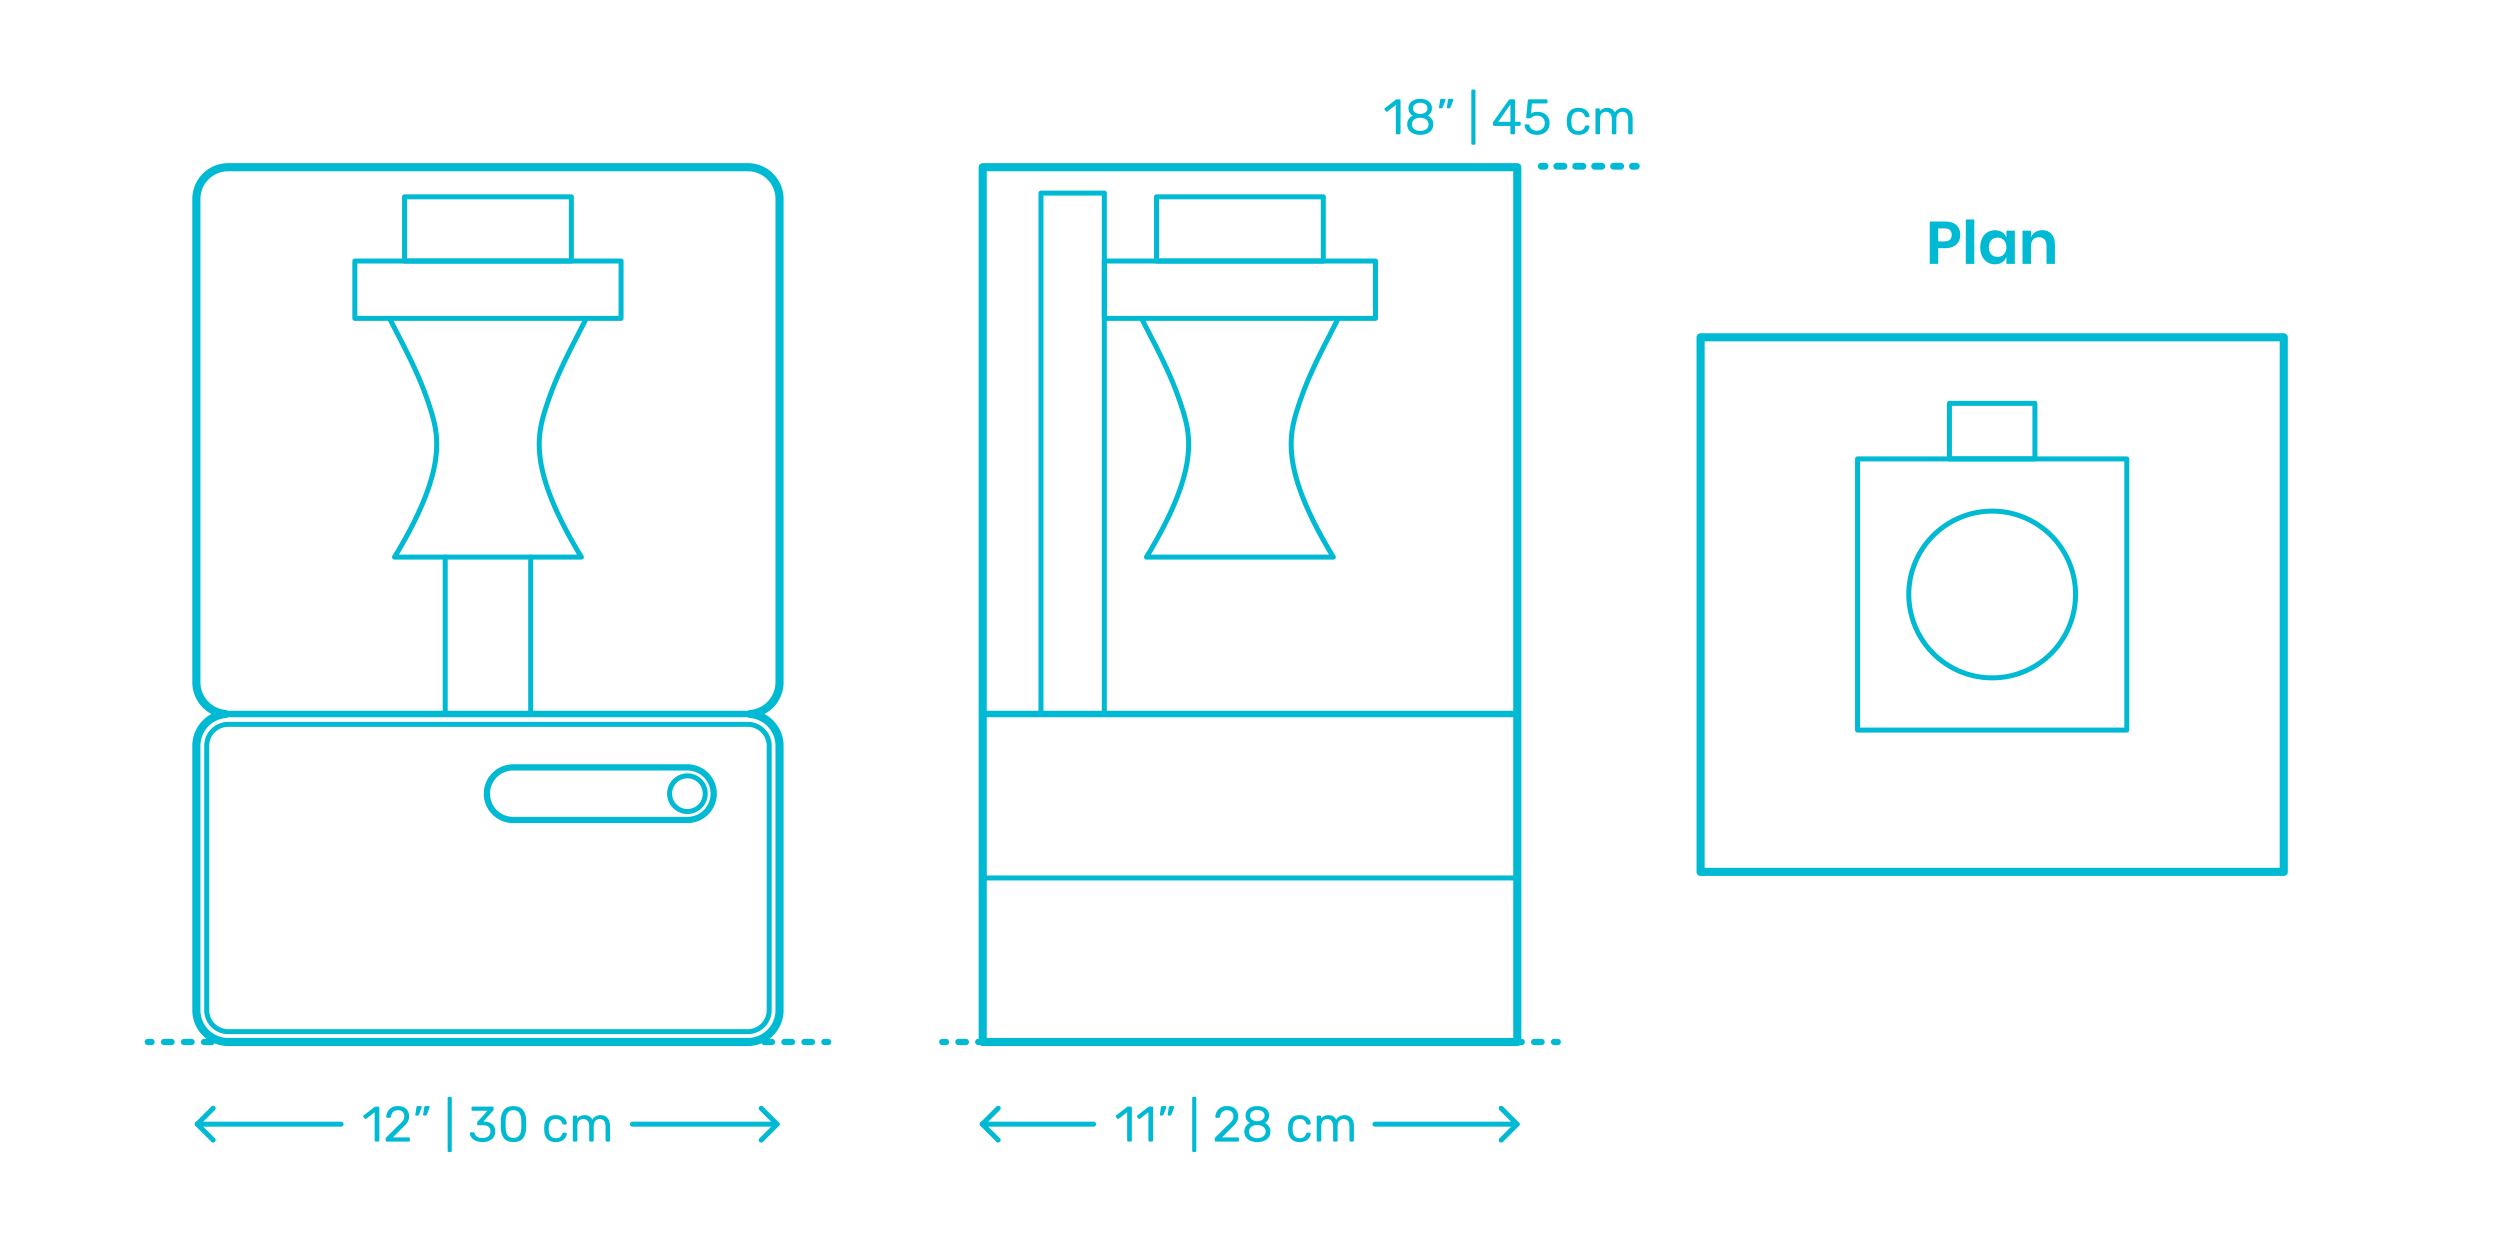 <?xml version="1.0" encoding="utf-8"?>
<!-- Generator: Adobe Illustrator 24.1.0, SVG Export Plug-In . SVG Version: 6.00 Build 0)  -->
<!DOCTYPE svg PUBLIC "-//W3C//DTD SVG 1.1//EN" "http://www.w3.org/Graphics/SVG/1.1/DTD/svg11.dtd">
<svg version="1.1" xmlns:x="http://ns.adobe.com/Extensibility/1.0/" xmlns:i="http://ns.adobe.com/AdobeIllustrator/10.0/" xmlns:graph="http://ns.adobe.com/Graphs/1.0/"
	 xmlns="http://www.w3.org/2000/svg" xmlns:xlink="http://www.w3.org/1999/xlink" x="0px" y="0px" viewBox="0 0 1000 500"
	 enable-background="new 0 0 1000 500" xml:space="preserve">
<g id="FILL-BACKGROUND">
	<rect y="0" fill="#FFFFFF" width="1000" height="500"/>
</g>
<g id="N-DIMENSIONS">
	<g>
		<g>
			<g id="POLYLINE_1118_">
				
					<polyline fill="none" stroke="#00B9D2" stroke-width="2" stroke-linecap="round" stroke-linejoin="round" stroke-miterlimit="10" points="
					85.271,443.301 78.907,449.664 85.271,456.028 				"/>
			</g>
			<g id="POLYLINE_1117_">
				
					<line fill="none" stroke="#00B9D2" stroke-width="2" stroke-linecap="round" stroke-linejoin="round" stroke-miterlimit="10" x1="78.907" y1="449.664" x2="136.424" y2="449.664"/>
			</g>
			<g id="POLYLINE_1116_">
				
					<line fill="none" stroke="#00B9D2" stroke-width="2" stroke-linecap="round" stroke-linejoin="round" stroke-miterlimit="10" x1="253" y1="449.664" x2="310.854" y2="449.664"/>
			</g>
			<g id="POLYLINE_1115_">
				
					<polyline fill="none" stroke="#00B9D2" stroke-width="2" stroke-linecap="round" stroke-linejoin="round" stroke-miterlimit="10" points="
					304.477,443.313 310.841,449.676 304.477,456.039 				"/>
			</g>
			<g id="MTEXT_76_">
				<g>
					<g>
						<path fill="#00B9D2" d="M149.979,456.511c-0.08-0.087-0.12-0.196-0.12-0.33V444.9l-3.359,2.58
							c-0.094,0.08-0.194,0.12-0.301,0.12c-0.12,0-0.233-0.066-0.34-0.2l-0.479-0.62c-0.067-0.093-0.101-0.187-0.101-0.279
							c0-0.146,0.066-0.267,0.2-0.36l4.34-3.36c0.146-0.093,0.32-0.14,0.521-0.14h0.939c0.134,0,0.243,0.043,0.33,0.13
							s0.13,0.197,0.13,0.33v13.08c0,0.134-0.043,0.243-0.13,0.33s-0.196,0.13-0.33,0.13h-0.979
							C150.165,456.641,150.059,456.598,149.979,456.511z"/>
						<path fill="#00B9D2" d="M154.389,456.511c-0.087-0.087-0.13-0.196-0.13-0.33v-0.6c0-0.307,0.166-0.601,0.5-0.881l4.359-4.34
							c0.987-0.84,1.667-1.526,2.04-2.06s0.561-1.101,0.561-1.7c0-0.786-0.22-1.403-0.66-1.85c-0.44-0.447-1.08-0.67-1.92-0.67
							c-0.8,0-1.434,0.233-1.9,0.699c-0.467,0.467-0.753,1.094-0.859,1.88c-0.027,0.147-0.094,0.261-0.2,0.341
							c-0.107,0.08-0.214,0.12-0.32,0.12h-0.96c-0.12,0-0.22-0.04-0.3-0.12s-0.12-0.174-0.12-0.28c0.026-0.707,0.217-1.39,0.57-2.05
							c0.353-0.66,0.876-1.2,1.569-1.62s1.533-0.63,2.521-0.63c1.493,0,2.616,0.39,3.37,1.17c0.753,0.78,1.13,1.77,1.13,2.97
							c0,0.84-0.203,1.597-0.61,2.271c-0.406,0.673-1.043,1.383-1.91,2.13l-3.939,4h6.3c0.146,0,0.26,0.04,0.34,0.12
							c0.08,0.079,0.12,0.193,0.12,0.34v0.76c0,0.134-0.043,0.243-0.13,0.33s-0.197,0.13-0.33,0.13h-8.76
							C154.585,456.641,154.476,456.598,154.389,456.511z"/>
						<path fill="#00B9D2" d="M166.168,446.121c-0.06-0.08-0.076-0.181-0.05-0.301l0.44-2.8c0.053-0.387,0.239-0.58,0.56-0.58h1.28
							c0.093,0,0.17,0.033,0.229,0.101c0.061,0.066,0.09,0.146,0.09,0.239c0,0.134-0.02,0.24-0.06,0.32l-1.04,2.7
							c-0.066,0.146-0.14,0.257-0.22,0.33s-0.2,0.109-0.36,0.109h-0.62C166.312,446.24,166.229,446.2,166.168,446.121z
							 M169.309,446.121c-0.061-0.08-0.077-0.181-0.051-0.301l0.44-2.8c0.053-0.387,0.24-0.58,0.56-0.58h1.28
							c0.094,0,0.17,0.033,0.23,0.101c0.06,0.066,0.09,0.146,0.09,0.239c0,0.134-0.021,0.24-0.061,0.32l-1.04,2.7
							c-0.066,0.146-0.14,0.257-0.22,0.33s-0.2,0.109-0.359,0.109h-0.62C169.451,446.24,169.368,446.2,169.309,446.121z"/>
						<path fill="#00B9D2" d="M179.178,460.671c-0.08-0.087-0.12-0.197-0.12-0.33v-21.16c0-0.133,0.04-0.243,0.12-0.33
							s0.187-0.13,0.32-0.13h0.74c0.133,0,0.243,0.043,0.329,0.13c0.087,0.087,0.131,0.197,0.131,0.33v21.16
							c0,0.133-0.044,0.243-0.131,0.33c-0.086,0.086-0.196,0.13-0.329,0.13h-0.74C179.364,460.801,179.258,460.757,179.178,460.671z
							"/>
						<path fill="#00B9D2" d="M190.317,456.331c-0.76-0.341-1.337-0.783-1.729-1.33c-0.394-0.547-0.604-1.113-0.631-1.7
							c0-0.12,0.04-0.217,0.12-0.29s0.181-0.11,0.3-0.11h0.9c0.146,0,0.267,0.03,0.36,0.09c0.093,0.061,0.166,0.178,0.22,0.351
							c0.173,0.68,0.55,1.16,1.13,1.439c0.58,0.28,1.264,0.42,2.05,0.42c0.96,0,1.724-0.229,2.29-0.689s0.851-1.116,0.851-1.97
							c0-1.627-0.994-2.44-2.98-2.44h-1.88c-0.134,0-0.243-0.043-0.33-0.13s-0.13-0.196-0.13-0.33v-0.52
							c0-0.2,0.073-0.374,0.22-0.521l3.9-4.32h-5.92c-0.134,0-0.243-0.04-0.33-0.12c-0.087-0.079-0.13-0.187-0.13-0.319v-0.72
							c0-0.147,0.043-0.264,0.13-0.351s0.196-0.13,0.33-0.13h7.92c0.146,0,0.263,0.043,0.35,0.13s0.13,0.203,0.13,0.351v0.659
							c0,0.147-0.066,0.301-0.199,0.46l-3.9,4.381h0.32c1.359,0.039,2.437,0.393,3.229,1.06s1.19,1.64,1.19,2.92
							c0,0.88-0.217,1.637-0.65,2.271c-0.434,0.633-1.037,1.119-1.81,1.46c-0.773,0.34-1.647,0.51-2.62,0.51
							C191.978,456.841,191.077,456.671,190.317,456.331z"/>
						<path fill="#00B9D2" d="M201.606,455.331c-0.793-1.007-1.217-2.323-1.27-3.95l-0.021-1.721l0.021-1.779
							c0.04-1.613,0.463-2.924,1.27-3.931c0.807-1.006,2.063-1.51,3.771-1.51c1.72,0,2.983,0.504,3.79,1.51
							c0.807,1.007,1.229,2.317,1.27,3.931c0.014,0.373,0.021,0.967,0.021,1.779c0,0.787-0.007,1.36-0.021,1.721
							c-0.053,1.627-0.477,2.943-1.27,3.95c-0.794,1.007-2.057,1.51-3.79,1.51C203.657,456.841,202.4,456.338,201.606,455.331z
							 M207.697,454.16c0.52-0.68,0.793-1.64,0.819-2.88c0.014-0.386,0.021-0.939,0.021-1.659c0-0.733-0.007-1.28-0.021-1.641
							c-0.026-1.227-0.303-2.183-0.83-2.87c-0.526-0.687-1.297-1.029-2.31-1.029c-1.014,0-1.78,0.343-2.3,1.029
							c-0.521,0.688-0.794,1.644-0.82,2.87l-0.02,1.641l0.02,1.659c0.026,1.24,0.3,2.2,0.82,2.88c0.52,0.681,1.286,1.021,2.3,1.021
							C206.403,455.181,207.177,454.841,207.697,454.16z"/>
						<path fill="#00B9D2" d="M218.957,455.631c-0.8-0.807-1.22-1.937-1.26-3.391l-0.021-0.8l0.021-0.8
							c0.04-1.453,0.46-2.583,1.26-3.39s1.913-1.21,3.34-1.21c0.96,0,1.771,0.17,2.43,0.51c0.66,0.34,1.153,0.764,1.48,1.27
							c0.326,0.507,0.503,1.014,0.53,1.521c0.013,0.12-0.03,0.227-0.13,0.319c-0.101,0.094-0.211,0.141-0.33,0.141h-0.881
							c-0.133,0-0.233-0.03-0.3-0.09c-0.066-0.061-0.133-0.17-0.2-0.33c-0.239-0.653-0.569-1.117-0.989-1.391
							c-0.42-0.272-0.95-0.409-1.59-0.409c-0.841,0-1.507,0.26-2,0.779c-0.494,0.521-0.761,1.313-0.801,2.38l-0.02,0.7l0.02,0.7
							c0.04,1.066,0.307,1.86,0.801,2.38c0.493,0.521,1.159,0.78,2,0.78c0.652,0,1.187-0.137,1.6-0.41s0.74-0.736,0.979-1.39
							c0.067-0.16,0.134-0.271,0.2-0.33c0.066-0.061,0.167-0.09,0.3-0.09h0.881c0.119,0,0.229,0.047,0.33,0.14
							c0.1,0.094,0.143,0.2,0.13,0.32c-0.027,0.493-0.204,0.993-0.53,1.5c-0.327,0.507-0.82,0.933-1.48,1.279
							c-0.659,0.347-1.47,0.521-2.43,0.521C220.87,456.841,219.757,456.438,218.957,455.631z"/>
						<path fill="#00B9D2" d="M229.267,456.511c-0.087-0.087-0.13-0.196-0.13-0.33v-9.48c0-0.133,0.043-0.243,0.13-0.329
							c0.087-0.087,0.196-0.131,0.33-0.131h0.84c0.133,0,0.24,0.044,0.32,0.131c0.08,0.086,0.12,0.196,0.12,0.329v0.681
							c0.72-0.894,1.692-1.34,2.92-1.34c1.466,0,2.506,0.613,3.119,1.84c0.32-0.561,0.777-1.007,1.37-1.34
							c0.594-0.334,1.257-0.5,1.99-0.5c1.093,0,1.986,0.373,2.68,1.119c0.693,0.747,1.04,1.827,1.04,3.24v5.78
							c0,0.134-0.043,0.243-0.13,0.33s-0.196,0.13-0.33,0.13h-0.859c-0.134,0-0.244-0.043-0.33-0.13
							c-0.087-0.087-0.13-0.196-0.13-0.33v-5.6c0-1.067-0.221-1.83-0.66-2.29c-0.44-0.46-1.021-0.69-1.74-0.69
							c-0.64,0-1.189,0.237-1.65,0.71c-0.46,0.474-0.689,1.23-0.689,2.271v5.6c0,0.134-0.044,0.243-0.13,0.33
							c-0.087,0.087-0.197,0.13-0.33,0.13h-0.88c-0.134,0-0.244-0.043-0.33-0.13c-0.087-0.087-0.13-0.196-0.13-0.33v-5.6
							c0-1.054-0.23-1.813-0.69-2.28s-1.03-0.7-1.71-0.7c-0.64,0-1.189,0.233-1.649,0.7c-0.461,0.467-0.69,1.22-0.69,2.26v5.62
							c0,0.134-0.044,0.243-0.13,0.33c-0.087,0.087-0.197,0.13-0.33,0.13h-0.88C229.463,456.641,229.354,456.598,229.267,456.511z"
							/>
					</g>
				</g>
			</g>
		</g>
		<g>
			<g id="POLYLINE_1114_">
				
					<polyline fill="none" stroke="#00B9D2" stroke-width="2" stroke-linecap="round" stroke-linejoin="round" stroke-miterlimit="10" points="
					399.271,443.301 392.907,449.664 399.271,456.028 				"/>
			</g>
			<g id="POLYLINE_1113_">
				
					<line fill="none" stroke="#00B9D2" stroke-width="2" stroke-linecap="round" stroke-linejoin="round" stroke-miterlimit="10" x1="392.907" y1="449.664" x2="437.424" y2="449.664"/>
			</g>
			<g id="POLYLINE_1112_">
				
					<line fill="none" stroke="#00B9D2" stroke-width="2" stroke-linecap="round" stroke-linejoin="round" stroke-miterlimit="10" x1="550" y1="449.664" x2="606.854" y2="449.664"/>
			</g>
			<g id="POLYLINE_1111_">
				
					<polyline fill="none" stroke="#00B9D2" stroke-width="2" stroke-linecap="round" stroke-linejoin="round" stroke-miterlimit="10" points="
					600.477,443.313 606.841,449.676 600.477,456.039 				"/>
			</g>
			<g id="MTEXT_75_">
				<g>
					<g>
						<path fill="#00B9D2" d="M450.979,456.511c-0.08-0.087-0.12-0.196-0.12-0.33V444.9l-3.36,2.58c-0.094,0.08-0.194,0.12-0.3,0.12
							c-0.12,0-0.233-0.066-0.34-0.2l-0.48-0.62c-0.067-0.093-0.1-0.187-0.1-0.279c0-0.146,0.066-0.267,0.2-0.36l4.34-3.36
							c0.146-0.093,0.32-0.14,0.52-0.14h0.94c0.133,0,0.243,0.043,0.33,0.13c0.086,0.087,0.13,0.197,0.13,0.33v13.08
							c0,0.134-0.043,0.243-0.13,0.33c-0.087,0.087-0.197,0.13-0.33,0.13h-0.98C451.165,456.641,451.058,456.598,450.979,456.511z"
							/>
						<path fill="#00B9D2" d="M459.479,456.511c-0.08-0.087-0.12-0.196-0.12-0.33V444.9l-3.36,2.58c-0.094,0.08-0.194,0.12-0.3,0.12
							c-0.12,0-0.233-0.066-0.34-0.2l-0.48-0.62c-0.067-0.093-0.1-0.187-0.1-0.279c0-0.146,0.066-0.267,0.2-0.36l4.34-3.36
							c0.146-0.093,0.32-0.14,0.52-0.14h0.94c0.133,0,0.243,0.043,0.33,0.13c0.086,0.087,0.13,0.197,0.13,0.33v13.08
							c0,0.134-0.043,0.243-0.13,0.33c-0.087,0.087-0.197,0.13-0.33,0.13h-0.98C459.665,456.641,459.558,456.598,459.479,456.511z"
							/>
						<path fill="#00B9D2" d="M463.988,446.121c-0.06-0.08-0.077-0.181-0.05-0.301l0.44-2.8c0.053-0.387,0.24-0.58,0.56-0.58h1.28
							c0.093,0,0.17,0.033,0.23,0.101c0.06,0.066,0.09,0.146,0.09,0.239c0,0.134-0.02,0.24-0.06,0.32l-1.04,2.7
							c-0.067,0.146-0.14,0.257-0.22,0.33s-0.2,0.109-0.36,0.109h-0.62C464.131,446.24,464.048,446.2,463.988,446.121z
							 M467.128,446.121c-0.06-0.08-0.077-0.181-0.05-0.301l0.44-2.8c0.053-0.387,0.24-0.58,0.56-0.58h1.28
							c0.093,0,0.17,0.033,0.23,0.101c0.06,0.066,0.09,0.146,0.09,0.239c0,0.134-0.02,0.24-0.06,0.32l-1.04,2.7
							c-0.067,0.146-0.14,0.257-0.22,0.33s-0.2,0.109-0.36,0.109h-0.62C467.271,446.24,467.188,446.2,467.128,446.121z"/>
						<path fill="#00B9D2" d="M476.998,460.671c-0.08-0.087-0.12-0.197-0.12-0.33v-21.16c0-0.133,0.04-0.243,0.12-0.33
							s0.187-0.13,0.32-0.13h0.74c0.133,0,0.243,0.043,0.33,0.13c0.087,0.087,0.13,0.197,0.13,0.33v21.16
							c0,0.133-0.043,0.243-0.13,0.33c-0.086,0.086-0.197,0.13-0.33,0.13h-0.74C477.184,460.801,477.078,460.757,476.998,460.671z"
							/>
						<path fill="#00B9D2" d="M486.027,456.511c-0.087-0.087-0.13-0.196-0.13-0.33v-0.6c0-0.307,0.167-0.601,0.5-0.881l4.36-4.34
							c0.987-0.84,1.667-1.526,2.04-2.06c0.373-0.533,0.56-1.101,0.56-1.7c0-0.786-0.22-1.403-0.66-1.85
							c-0.44-0.447-1.08-0.67-1.92-0.67c-0.8,0-1.433,0.233-1.9,0.699c-0.467,0.467-0.753,1.094-0.86,1.88
							c-0.027,0.147-0.094,0.261-0.2,0.341c-0.107,0.08-0.213,0.12-0.32,0.12h-0.96c-0.12,0-0.22-0.04-0.3-0.12
							c-0.08-0.08-0.12-0.174-0.12-0.28c0.026-0.707,0.216-1.39,0.57-2.05c0.353-0.66,0.876-1.2,1.57-1.62s1.533-0.63,2.52-0.63
							c1.493,0,2.617,0.39,3.37,1.17c0.753,0.78,1.13,1.77,1.13,2.97c0,0.84-0.203,1.597-0.61,2.271
							c-0.407,0.673-1.043,1.383-1.91,2.13l-3.94,4h6.3c0.146,0,0.26,0.04,0.34,0.12c0.08,0.079,0.12,0.193,0.12,0.34v0.76
							c0,0.134-0.043,0.243-0.13,0.33c-0.086,0.087-0.197,0.13-0.33,0.13h-8.76C486.224,456.641,486.114,456.598,486.027,456.511z"
							/>
						<path fill="#00B9D2" d="M500.227,456.331c-0.793-0.341-1.41-0.83-1.85-1.471c-0.44-0.64-0.66-1.387-0.66-2.239
							c0-0.787,0.196-1.477,0.59-2.07c0.393-0.594,0.923-1.05,1.59-1.37c-0.533-0.307-0.947-0.71-1.24-1.21
							c-0.293-0.5-0.44-1.09-0.44-1.771c0-1.159,0.433-2.076,1.3-2.75c0.867-0.673,2.007-1.01,3.42-1.01s2.55,0.334,3.41,1
							c0.86,0.667,1.29,1.587,1.29,2.76c0,0.667-0.147,1.25-0.44,1.75c-0.293,0.5-0.7,0.91-1.22,1.23
							c0.667,0.32,1.197,0.776,1.59,1.37c0.393,0.594,0.59,1.29,0.59,2.09c0,0.854-0.22,1.597-0.66,2.23
							c-0.44,0.633-1.057,1.119-1.85,1.46c-0.793,0.34-1.697,0.51-2.71,0.51S501.02,456.671,500.227,456.331z M505.307,454.561
							c0.633-0.479,0.95-1.12,0.95-1.92s-0.317-1.44-0.95-1.92c-0.633-0.48-1.423-0.72-2.37-0.72c-0.96,0-1.757,0.239-2.39,0.72
							c-0.634,0.479-0.95,1.12-0.95,1.92s0.316,1.44,0.95,1.92c0.633,0.48,1.43,0.72,2.39,0.72
							C503.883,455.28,504.673,455.041,505.307,454.561z M504.997,447.841c0.56-0.4,0.84-0.934,0.84-1.601
							c0-0.68-0.277-1.223-0.83-1.63c-0.554-0.406-1.244-0.609-2.07-0.609c-0.84,0-1.533,0.203-2.08,0.609
							c-0.547,0.407-0.82,0.95-0.82,1.63c0,0.681,0.273,1.224,0.82,1.631c0.547,0.406,1.24,0.609,2.08,0.609
							C503.75,448.454,504.437,448.24,504.997,447.841z"/>
						<path fill="#00B9D2" d="M516.516,455.631c-0.8-0.807-1.22-1.937-1.26-3.391l-0.02-0.8l0.02-0.8
							c0.04-1.453,0.46-2.583,1.26-3.39c0.8-0.807,1.913-1.21,3.34-1.21c0.96,0,1.77,0.17,2.43,0.51
							c0.66,0.34,1.153,0.764,1.48,1.27c0.327,0.507,0.503,1.014,0.53,1.521c0.013,0.12-0.03,0.227-0.13,0.319
							c-0.1,0.094-0.21,0.141-0.33,0.141h-0.88c-0.133,0-0.233-0.03-0.3-0.09c-0.067-0.061-0.133-0.17-0.2-0.33
							c-0.24-0.653-0.57-1.117-0.99-1.391c-0.42-0.272-0.95-0.409-1.59-0.409c-0.84,0-1.507,0.26-2,0.779
							c-0.494,0.521-0.76,1.313-0.8,2.38l-0.02,0.7l0.02,0.7c0.04,1.066,0.307,1.86,0.8,2.38c0.493,0.521,1.16,0.78,2,0.78
							c0.653,0,1.187-0.137,1.6-0.41c0.414-0.273,0.74-0.736,0.98-1.39c0.067-0.16,0.133-0.271,0.2-0.33
							c0.066-0.061,0.167-0.09,0.3-0.09h0.88c0.12,0,0.23,0.047,0.33,0.14c0.1,0.094,0.143,0.2,0.13,0.32
							c-0.027,0.493-0.204,0.993-0.53,1.5s-0.82,0.933-1.48,1.279c-0.66,0.347-1.47,0.521-2.43,0.521
							C518.429,456.841,517.316,456.438,516.516,455.631z"/>
						<path fill="#00B9D2" d="M526.826,456.511c-0.087-0.087-0.13-0.196-0.13-0.33v-9.48c0-0.133,0.043-0.243,0.13-0.329
							c0.087-0.087,0.197-0.131,0.33-0.131h0.84c0.133,0,0.24,0.044,0.32,0.131c0.08,0.086,0.12,0.196,0.12,0.329v0.681
							c0.72-0.894,1.693-1.34,2.92-1.34c1.466,0,2.506,0.613,3.12,1.84c0.32-0.561,0.777-1.007,1.37-1.34
							c0.593-0.334,1.257-0.5,1.99-0.5c1.093,0,1.986,0.373,2.68,1.119c0.693,0.747,1.04,1.827,1.04,3.24v5.78
							c0,0.134-0.043,0.243-0.13,0.33c-0.087,0.087-0.197,0.13-0.33,0.13h-0.86c-0.133,0-0.244-0.043-0.33-0.13
							c-0.087-0.087-0.13-0.196-0.13-0.33v-5.6c0-1.067-0.22-1.83-0.66-2.29s-1.02-0.69-1.74-0.69c-0.64,0-1.19,0.237-1.65,0.71
							c-0.46,0.474-0.69,1.23-0.69,2.271v5.6c0,0.134-0.043,0.243-0.13,0.33c-0.087,0.087-0.197,0.13-0.33,0.13h-0.88
							c-0.133,0-0.244-0.043-0.33-0.13c-0.087-0.087-0.13-0.196-0.13-0.33v-5.6c0-1.054-0.23-1.813-0.69-2.28s-1.03-0.7-1.71-0.7
							c-0.64,0-1.19,0.233-1.65,0.7c-0.46,0.467-0.69,1.22-0.69,2.26v5.62c0,0.134-0.043,0.243-0.13,0.33
							c-0.087,0.087-0.197,0.13-0.33,0.13h-0.88C527.023,456.641,526.913,456.598,526.826,456.511z"/>
					</g>
				</g>
			</g>
		</g>
		<g>
			<g>
				<g id="MTEXT_74_">
					<g>
						<g>
							<g>
								<path fill="#00B9D2" d="M558.456,53.611c-0.08-0.087-0.12-0.196-0.12-0.33v-11.28l-3.36,2.58
									c-0.094,0.08-0.194,0.12-0.3,0.12c-0.12,0-0.233-0.066-0.34-0.2l-0.48-0.62c-0.067-0.093-0.1-0.187-0.1-0.279
									c0-0.146,0.066-0.267,0.2-0.36l4.34-3.36c0.146-0.093,0.32-0.14,0.52-0.14h0.94c0.133,0,0.243,0.043,0.33,0.13
									c0.086,0.087,0.13,0.197,0.13,0.33v13.08c0,0.134-0.043,0.243-0.13,0.33c-0.087,0.087-0.197,0.13-0.33,0.13h-0.98
									C558.642,53.741,558.535,53.698,558.456,53.611z"/>
								<path fill="#00B9D2" d="M565.385,53.432c-0.793-0.341-1.41-0.83-1.85-1.471c-0.44-0.64-0.66-1.387-0.66-2.239
									c0-0.787,0.196-1.477,0.59-2.07c0.393-0.594,0.923-1.05,1.59-1.37c-0.533-0.307-0.947-0.71-1.24-1.21
									c-0.293-0.5-0.44-1.09-0.44-1.771c0-1.159,0.433-2.076,1.3-2.75c0.867-0.673,2.007-1.01,3.42-1.01s2.55,0.334,3.41,1
									c0.86,0.667,1.29,1.587,1.29,2.76c0,0.667-0.147,1.25-0.44,1.75c-0.293,0.5-0.7,0.91-1.22,1.23
									c0.667,0.32,1.197,0.776,1.59,1.37c0.393,0.594,0.59,1.29,0.59,2.09c0,0.854-0.22,1.597-0.66,2.23
									c-0.44,0.633-1.057,1.119-1.85,1.46c-0.793,0.34-1.697,0.51-2.71,0.51S566.179,53.771,565.385,53.432z M570.465,51.661
									c0.633-0.479,0.95-1.12,0.95-1.92s-0.317-1.44-0.95-1.92c-0.633-0.48-1.423-0.72-2.37-0.72c-0.96,0-1.757,0.239-2.39,0.72
									c-0.634,0.479-0.95,1.12-0.95,1.92s0.316,1.44,0.95,1.92c0.633,0.48,1.43,0.72,2.39,0.72
									C569.042,52.381,569.832,52.142,570.465,51.661z M570.155,44.941c0.56-0.4,0.84-0.934,0.84-1.601
									c0-0.68-0.277-1.223-0.83-1.63c-0.554-0.406-1.244-0.609-2.07-0.609c-0.84,0-1.533,0.203-2.08,0.609
									c-0.547,0.407-0.82,0.95-0.82,1.63c0,0.681,0.273,1.224,0.82,1.631c0.547,0.406,1.24,0.609,2.08,0.609
									C568.909,45.555,569.595,45.341,570.155,44.941z"/>
								<path fill="#00B9D2" d="M575.645,43.222c-0.06-0.08-0.077-0.181-0.05-0.301l0.44-2.8c0.053-0.387,0.24-0.58,0.56-0.58h1.28
									c0.093,0,0.17,0.033,0.23,0.101c0.06,0.066,0.09,0.146,0.09,0.239c0,0.134-0.02,0.24-0.06,0.32l-1.04,2.7
									c-0.067,0.146-0.14,0.257-0.22,0.33s-0.2,0.109-0.36,0.109h-0.62C575.788,43.341,575.705,43.301,575.645,43.222z
									 M578.785,43.222c-0.06-0.08-0.077-0.181-0.05-0.301l0.44-2.8c0.053-0.387,0.24-0.58,0.56-0.58h1.28
									c0.093,0,0.17,0.033,0.23,0.101c0.06,0.066,0.09,0.146,0.09,0.239c0,0.134-0.02,0.24-0.06,0.32l-1.04,2.7
									c-0.067,0.146-0.14,0.257-0.22,0.33s-0.2,0.109-0.36,0.109h-0.62C578.928,43.341,578.845,43.301,578.785,43.222z"/>
								<path fill="#00B9D2" d="M588.654,57.771c-0.08-0.087-0.12-0.197-0.12-0.33v-21.16c0-0.133,0.04-0.243,0.12-0.33
									s0.187-0.13,0.32-0.13h0.74c0.133,0,0.243,0.043,0.33,0.13c0.087,0.087,0.13,0.197,0.13,0.33v21.16
									c0,0.133-0.043,0.243-0.13,0.33c-0.086,0.086-0.197,0.13-0.33,0.13h-0.74C588.841,57.901,588.734,57.857,588.654,57.771z"/>
								<path fill="#00B9D2" d="M604.284,53.611c-0.087-0.087-0.13-0.196-0.13-0.33v-2.92h-6.5c-0.133,0-0.244-0.043-0.33-0.13
									c-0.087-0.087-0.13-0.197-0.13-0.33v-0.74c0-0.187,0.073-0.387,0.22-0.6l6.02-8.48c0.067-0.106,0.167-0.189,0.3-0.25
									c0.133-0.06,0.28-0.09,0.44-0.09h1.36c0.146,0,0.26,0.04,0.34,0.12c0.08,0.08,0.12,0.193,0.12,0.34v8.48h1.82
									c0.133,0,0.243,0.043,0.33,0.13s0.13,0.196,0.13,0.33v0.76c0,0.133-0.043,0.243-0.13,0.33s-0.197,0.13-0.33,0.13h-1.82v2.92
									c0,0.134-0.043,0.243-0.13,0.33c-0.087,0.087-0.197,0.13-0.33,0.13h-0.92C604.48,53.741,604.37,53.698,604.284,53.611z
									 M599.274,48.722h4.9v-6.961L599.274,48.722z"/>
								<path fill="#00B9D2" d="M612.154,53.401c-0.734-0.36-1.293-0.83-1.68-1.41s-0.593-1.203-0.62-1.87v-0.04
									c0-0.106,0.04-0.193,0.12-0.26s0.173-0.1,0.28-0.1h0.98c0.28,0,0.46,0.146,0.54,0.439c0.2,0.72,0.57,1.257,1.11,1.61
									s1.163,0.529,1.87,0.529c0.907,0,1.66-0.276,2.26-0.829c0.6-0.554,0.9-1.317,0.9-2.29c0-0.894-0.3-1.604-0.9-2.131
									c-0.6-0.526-1.354-0.79-2.26-0.79c-0.48,0-0.867,0.061-1.16,0.181c-0.293,0.12-0.594,0.293-0.9,0.52
									c-0.173,0.134-0.316,0.23-0.43,0.29c-0.113,0.061-0.237,0.09-0.37,0.09h-0.96c-0.12,0-0.227-0.043-0.32-0.13
									c-0.094-0.086-0.134-0.189-0.12-0.31l0.62-6.66c0.04-0.333,0.207-0.5,0.5-0.5h6.92c0.146,0,0.26,0.04,0.34,0.12
									s0.12,0.193,0.12,0.34v0.74c0,0.133-0.043,0.24-0.13,0.319c-0.087,0.08-0.197,0.12-0.33,0.12h-5.76l-0.36,4.021
									c0.64-0.453,1.5-0.68,2.58-0.68c0.893,0,1.707,0.177,2.44,0.529c0.733,0.354,1.316,0.87,1.75,1.55
									c0.433,0.681,0.65,1.487,0.65,2.421c0,0.986-0.217,1.836-0.65,2.55c-0.434,0.713-1.033,1.253-1.8,1.62
									c-0.767,0.366-1.644,0.55-2.63,0.55C613.753,53.941,612.887,53.761,612.154,53.401z"/>
								<path fill="#00B9D2" d="M628.013,52.731c-0.8-0.807-1.22-1.937-1.26-3.391l-0.02-0.8l0.02-0.8
									c0.04-1.453,0.46-2.583,1.26-3.39c0.8-0.807,1.913-1.21,3.34-1.21c0.96,0,1.77,0.17,2.43,0.51
									c0.66,0.34,1.153,0.764,1.48,1.27c0.327,0.507,0.503,1.014,0.53,1.521c0.013,0.12-0.03,0.227-0.13,0.319
									c-0.1,0.094-0.21,0.141-0.33,0.141h-0.88c-0.133,0-0.233-0.03-0.3-0.09c-0.067-0.061-0.133-0.17-0.2-0.33
									c-0.24-0.653-0.57-1.117-0.99-1.391c-0.42-0.272-0.95-0.409-1.59-0.409c-0.84,0-1.507,0.26-2,0.779
									c-0.494,0.521-0.76,1.313-0.8,2.38l-0.02,0.7l0.02,0.7c0.04,1.066,0.307,1.86,0.8,2.38c0.493,0.521,1.16,0.78,2,0.78
									c0.653,0,1.187-0.137,1.6-0.41c0.414-0.273,0.74-0.736,0.98-1.39c0.067-0.16,0.133-0.271,0.2-0.33
									c0.066-0.061,0.167-0.09,0.3-0.09h0.88c0.12,0,0.23,0.047,0.33,0.14c0.1,0.094,0.143,0.2,0.13,0.32
									c-0.027,0.493-0.204,0.993-0.53,1.5s-0.82,0.933-1.48,1.279c-0.66,0.347-1.47,0.521-2.43,0.521
									C629.926,53.941,628.813,53.538,628.013,52.731z"/>
								<path fill="#00B9D2" d="M638.323,53.611c-0.087-0.087-0.13-0.196-0.13-0.33v-9.48c0-0.133,0.043-0.243,0.13-0.329
									c0.087-0.087,0.197-0.131,0.33-0.131h0.84c0.133,0,0.24,0.044,0.32,0.131c0.08,0.086,0.12,0.196,0.12,0.329v0.681
									c0.72-0.894,1.693-1.34,2.92-1.34c1.466,0,2.506,0.613,3.12,1.84c0.32-0.561,0.777-1.007,1.37-1.34
									c0.593-0.334,1.257-0.5,1.99-0.5c1.093,0,1.986,0.373,2.68,1.119c0.693,0.747,1.04,1.827,1.04,3.24v5.78
									c0,0.134-0.043,0.243-0.13,0.33c-0.087,0.087-0.197,0.13-0.33,0.13h-0.86c-0.133,0-0.244-0.043-0.33-0.13
									c-0.087-0.087-0.13-0.196-0.13-0.33v-5.6c0-1.067-0.22-1.83-0.66-2.29s-1.02-0.69-1.74-0.69c-0.64,0-1.19,0.237-1.65,0.71
									c-0.46,0.474-0.69,1.23-0.69,2.271v5.6c0,0.134-0.043,0.243-0.13,0.33c-0.087,0.087-0.197,0.13-0.33,0.13h-0.88
									c-0.133,0-0.244-0.043-0.33-0.13c-0.087-0.087-0.13-0.196-0.13-0.33v-5.6c0-1.054-0.23-1.813-0.69-2.28s-1.03-0.7-1.71-0.7
									c-0.64,0-1.19,0.233-1.65,0.7c-0.46,0.467-0.69,1.22-0.69,2.26v5.62c0,0.134-0.043,0.243-0.13,0.33
									c-0.087,0.087-0.197,0.13-0.33,0.13h-0.88C638.52,53.741,638.41,53.698,638.323,53.611z"/>
							</g>
						</g>
					</g>
				</g>
			</g>
			<g>
				<g>
					
						<line fill="none" stroke="#00B9D2" stroke-width="2.75" stroke-linecap="round" stroke-linejoin="round" x1="616.5" y1="66.5" x2="618" y2="66.5"/>
					
						<line fill="none" stroke="#00B9D2" stroke-width="2.75" stroke-linecap="round" stroke-linejoin="round" stroke-dasharray="2.838,4.73" x1="622.73" y1="66.5" x2="650.635" y2="66.5"/>
					
						<line fill="none" stroke="#00B9D2" stroke-width="2.75" stroke-linecap="round" stroke-linejoin="round" x1="653" y1="66.5" x2="654.5" y2="66.5"/>
				</g>
			</g>
		</g>
	</g>
</g>
<g id="N-TEXT">
	<g id="MTEXT_13_">
		<g>
			<path fill="#00B9D2" d="M775.283,99.27v6.288h-3.384V88.614h6.168c2,0,3.508,0.48,4.524,1.44c1.016,0.96,1.523,2.264,1.523,3.912
				c0,1.616-0.524,2.903-1.571,3.864c-1.049,0.96-2.541,1.439-4.477,1.439H775.283z M780.684,93.966
				c0-0.848-0.232-1.496-0.696-1.944c-0.464-0.447-1.224-0.672-2.279-0.672h-2.425v5.208h2.425
				C779.691,96.558,780.684,95.694,780.684,93.966z"/>
			<path fill="#00B9D2" d="M789.707,87.798v17.76h-3.384v-17.76H789.707z"/>
			<path fill="#00B9D2" d="M800.867,92.886c0.8,0.528,1.368,1.24,1.704,2.136v-2.76h3.36v13.296h-3.36v-2.784
				c-0.336,0.896-0.904,1.612-1.704,2.148s-1.76,0.804-2.88,0.804s-2.128-0.271-3.023-0.816c-0.896-0.543-1.597-1.332-2.101-2.363
				c-0.504-1.032-0.756-2.244-0.756-3.637c0-1.392,0.252-2.604,0.756-3.636s1.204-1.819,2.101-2.364
				c0.896-0.543,1.903-0.815,3.023-0.815S800.067,92.358,800.867,92.886z M796.499,96.078c-0.64,0.688-0.96,1.633-0.96,2.832
				c0,1.2,0.32,2.141,0.96,2.82c0.64,0.681,1.488,1.021,2.544,1.021c1.024,0,1.868-0.349,2.532-1.044
				c0.664-0.696,0.996-1.628,0.996-2.797c0-1.184-0.332-2.124-0.996-2.819c-0.664-0.696-1.508-1.044-2.532-1.044
				C797.987,95.046,797.139,95.39,796.499,96.078z"/>
			<path fill="#00B9D2" d="M820.595,93.583c0.912,1.008,1.368,2.424,1.368,4.248v7.728h-3.359v-7.344
				c0-1.057-0.272-1.876-0.816-2.46s-1.288-0.876-2.232-0.876c-0.96,0-1.728,0.312-2.304,0.936s-0.864,1.521-0.864,2.688v7.056
				h-3.384V92.262h3.384v2.664c0.353-0.896,0.933-1.596,1.74-2.101c0.808-0.504,1.74-0.756,2.796-0.756
				C818.459,92.07,819.683,92.574,820.595,93.583z"/>
		</g>
	</g>
</g>
<g id="AG-DIAGRAM">
	<g id="POLYLINE_1055_">
		<g>
			<g>
				
					<line fill="none" stroke="#00B9D2" stroke-width="2.5" stroke-linecap="round" stroke-linejoin="round" x1="376.899" y1="416.79" x2="378.399" y2="416.79"/>
				
					<line fill="none" stroke="#00B9D2" stroke-width="2.5" stroke-linecap="round" stroke-linejoin="round" stroke-dasharray="2.978,4.963" x1="383.363" y1="416.79" x2="619.119" y2="416.79"/>
				
					<line fill="none" stroke="#00B9D2" stroke-width="2.5" stroke-linecap="round" stroke-linejoin="round" x1="621.601" y1="416.79" x2="623.101" y2="416.79"/>
			</g>
		</g>
	</g>
	<g id="POLYLINE_1050_">
		<g>
			<g>
				
					<line fill="none" stroke="#00B9D2" stroke-width="2.5" stroke-linecap="round" stroke-linejoin="round" x1="59.114" y1="416.79" x2="60.614" y2="416.79"/>
				
					<line fill="none" stroke="#00B9D2" stroke-width="2.5" stroke-linecap="round" stroke-linejoin="round" stroke-dasharray="3.002,5.003" x1="65.616" y1="416.79" x2="327.246" y2="416.79"/>
				
					<line fill="none" stroke="#00B9D2" stroke-width="2.5" stroke-linecap="round" stroke-linejoin="round" x1="329.747" y1="416.79" x2="331.247" y2="416.79"/>
			</g>
		</g>
	</g>
</g>
<g id="AG-OBJECTS">
	<g id="POLYLINE_981_">
		
			<rect x="416.389" y="77.233" fill="none" stroke="#00B9D2" stroke-width="2" stroke-linecap="round" stroke-linejoin="round" stroke-miterlimit="10" width="25.34" height="208.372"/>
	</g>
	<g id="POLYLINE_980_">
		
			<rect x="441.728" y="104.42" fill="none" stroke="#00B9D2" stroke-width="2" stroke-linecap="round" stroke-linejoin="round" stroke-miterlimit="10" width="108.464" height="22.936"/>
	</g>
	<g id="POLYLINE_979_">
		
			<polyline fill="none" stroke="#00B9D2" stroke-width="2" stroke-linecap="round" stroke-linejoin="round" stroke-miterlimit="10" points="
			456.605,127.356 462.463,138.746 464.814,143.511 465.869,145.722 466.852,147.842 467.771,149.89 468.632,151.881 
			469.443,153.835 470.208,155.767 470.937,157.697 471.635,159.641 472.309,161.617 472.966,163.642 473.289,164.679 
			473.606,165.736 473.911,166.816 474.058,167.366 474.201,167.923 474.339,168.487 474.471,169.059 474.597,169.64 
			474.717,170.229 474.83,170.827 474.935,171.434 475.031,172.051 475.12,172.679 475.199,173.317 475.268,173.967 
			475.327,174.628 475.352,174.963 475.375,175.301 475.394,175.642 475.411,175.986 475.425,176.333 475.436,176.684 
			475.444,177.037 475.448,177.394 475.449,177.755 475.447,178.119 475.442,178.486 475.433,178.857 475.421,179.232 
			475.405,179.61 475.385,179.992 475.362,180.377 475.334,180.767 475.303,181.16 475.269,181.557 475.23,181.958 475.187,182.363 
			475.14,182.772 475.088,183.185 475.033,183.603 474.909,184.45 474.767,185.314 474.606,186.196 474.427,187.096 
			474.228,188.015 474.01,188.952 473.771,189.908 473.51,190.884 473.229,191.88 472.925,192.896 472.598,193.934 472.248,194.992 
			471.874,196.072 471.477,197.174 471.054,198.299 470.606,199.446 470.132,200.617 469.632,201.811 469.104,203.03 
			468.549,204.273 467.966,205.541 467.355,206.834 466.714,208.152 466.044,209.497 465.344,210.869 464.612,212.267 
			463.85,213.693 463.056,215.146 462.229,216.627 460.477,219.676 458.588,222.843 533.332,222.843 531.444,219.676 
			529.692,216.627 528.865,215.146 528.071,213.693 527.308,212.267 526.577,210.869 525.877,209.497 525.207,208.152 
			524.566,206.834 523.954,205.541 523.372,204.273 522.817,203.03 522.289,201.811 521.789,200.617 521.315,199.446 
			520.867,198.299 520.444,197.174 520.046,196.072 519.673,194.992 519.323,193.934 518.996,192.896 518.692,191.88 
			518.41,190.884 518.15,189.908 517.911,188.952 517.692,188.015 517.494,187.096 517.314,186.196 517.154,185.314 517.012,184.45 
			516.888,183.603 516.833,183.185 516.781,182.772 516.734,182.363 516.691,181.958 516.652,181.557 516.617,181.16 
			516.586,180.767 516.559,180.377 516.536,179.992 516.516,179.61 516.5,179.232 516.488,178.857 516.479,178.486 516.474,178.119 
			516.471,177.755 516.473,177.394 516.477,177.037 516.485,176.684 516.496,176.333 516.51,175.986 516.526,175.642 
			516.546,175.301 516.569,174.963 516.594,174.628 516.653,173.967 516.722,173.317 516.801,172.679 516.889,172.051 
			516.986,171.434 517.091,170.827 517.204,170.229 517.324,169.64 517.45,169.059 517.582,168.487 517.72,167.923 517.863,167.366 
			518.01,166.816 518.315,165.736 518.632,164.679 518.955,163.642 519.612,161.617 520.286,159.641 520.984,157.697 
			521.712,155.767 522.478,153.835 523.288,151.881 524.149,149.89 525.068,147.842 526.052,145.722 527.107,143.511 
			529.458,138.746 535.315,127.356 		"/>
	</g>
	<g id="POLYLINE_978_">
		
			<rect x="141.934" y="104.42" fill="none" stroke="#00B9D2" stroke-width="2" stroke-linecap="round" stroke-linejoin="round" stroke-miterlimit="10" width="106.492" height="22.936"/>
	</g>
	<g id="POLYLINE_977_">
		
			<polyline fill="none" stroke="#00B9D2" stroke-width="2" stroke-linecap="round" stroke-linejoin="round" stroke-miterlimit="10" points="
			155.825,127.356 161.683,138.746 164.034,143.511 165.089,145.722 166.072,147.842 166.991,149.89 167.852,151.881 
			168.662,153.835 169.428,155.767 170.157,157.697 170.855,159.641 171.529,161.617 172.186,163.642 172.509,164.679 
			172.825,165.736 173.131,166.816 173.278,167.366 173.421,167.923 173.558,168.487 173.691,169.059 173.817,169.64 
			173.937,170.229 174.049,170.827 174.155,171.434 174.251,172.051 174.34,172.679 174.419,173.317 174.488,173.967 
			174.547,174.628 174.572,174.963 174.595,175.301 174.614,175.642 174.631,175.986 174.645,176.333 174.656,176.684 
			174.664,177.037 174.668,177.394 174.669,177.755 174.667,178.119 174.662,178.486 174.653,178.857 174.641,179.232 
			174.625,179.61 174.605,179.992 174.582,180.377 174.554,180.767 174.523,181.16 174.488,181.557 174.45,181.958 174.407,182.363 
			174.36,182.772 174.308,183.185 174.253,183.603 174.129,184.45 173.987,185.314 173.826,186.196 173.647,187.096 
			173.448,188.015 173.23,188.952 172.991,189.908 172.73,190.884 172.449,191.88 172.145,192.896 171.818,193.934 171.468,194.992 
			171.094,196.072 170.697,197.174 170.274,198.299 169.826,199.446 169.352,200.617 168.851,201.811 168.324,203.03 
			167.769,204.273 167.186,205.541 166.575,206.834 165.934,208.152 165.264,209.497 164.563,210.869 163.832,212.267 
			163.07,213.693 162.276,215.146 161.449,216.627 159.697,219.676 157.808,222.843 232.552,222.843 230.664,219.676 
			228.912,216.627 228.085,215.146 227.291,213.693 226.528,212.267 225.797,210.869 225.097,209.497 224.427,208.152 
			223.786,206.834 223.174,205.541 222.592,204.273 222.037,203.03 221.509,201.811 221.009,200.617 220.535,199.446 
			220.087,198.299 219.664,197.174 219.266,196.072 218.893,194.992 218.543,193.934 218.216,192.896 217.912,191.88 
			217.63,190.884 217.37,189.908 217.131,188.952 216.912,188.015 216.714,187.096 216.534,186.196 216.374,185.314 216.232,184.45 
			216.108,183.603 216.052,183.185 216.001,182.772 215.954,182.363 215.911,181.958 215.872,181.557 215.837,181.16 
			215.806,180.767 215.779,180.377 215.756,179.992 215.736,179.61 215.72,179.232 215.708,178.857 215.699,178.486 
			215.693,178.119 215.691,177.755 215.693,177.394 215.697,177.037 215.705,176.684 215.716,176.333 215.73,175.986 
			215.746,175.642 215.766,175.301 215.789,174.963 215.814,174.628 215.873,173.967 215.942,173.317 216.021,172.679 
			216.109,172.051 216.206,171.434 216.311,170.827 216.424,170.229 216.544,169.64 216.67,169.059 216.802,168.487 216.94,167.923 
			217.083,167.366 217.23,166.816 217.535,165.736 217.852,164.679 218.175,163.642 218.832,161.617 219.506,159.641 
			220.204,157.697 220.932,155.767 221.698,153.835 222.508,151.881 223.369,149.89 224.288,147.842 225.272,145.722 
			226.327,143.511 228.678,138.746 234.535,127.356 		"/>
	</g>
	<g id="POLYLINE_976_">
		
			<polyline fill="none" stroke="#00B9D2" stroke-width="2" stroke-linecap="round" stroke-linejoin="round" stroke-miterlimit="10" points="
			178.084,222.843 178.084,285.605 212.277,285.605 212.277,222.843 		"/>
	</g>
	<g id="POLYLINE_975_">
		
			<rect x="779.772" y="161.344" fill="none" stroke="#00B9D2" stroke-width="2" stroke-linecap="round" stroke-linejoin="round" stroke-miterlimit="10" width="34.194" height="22.221"/>
	</g>
	<g id="POLYLINE_974_">
		
			<rect x="743.021" y="183.564" fill="none" stroke="#00B9D2" stroke-width="2" stroke-linecap="round" stroke-linejoin="round" stroke-miterlimit="10" width="107.696" height="108.464"/>
	</g>
	<g id="POLYLINE_955_">
		
			<rect x="161.82" y="78.739" fill="none" stroke="#00B9D2" stroke-width="2" stroke-linecap="round" stroke-linejoin="round" stroke-miterlimit="10" width="66.721" height="25.682"/>
	</g>
	<g id="POLYLINE_954_">
		
			<rect x="462.6" y="78.739" fill="none" stroke="#00B9D2" stroke-width="2" stroke-linecap="round" stroke-linejoin="round" stroke-miterlimit="10" width="66.721" height="25.682"/>
	</g>
	<g id="POLYLINE_953_">
		<path fill="none" stroke="#00B9D2" stroke-width="2" stroke-linecap="round" stroke-linejoin="round" stroke-miterlimit="10" d="
			M796.869,204.436c-11.191-0.028-21.831,5.729-27.928,15.114c-11.157,17.15-4.481,40.121,14.13,48.62
			c8.673,3.973,18.924,3.974,27.597,0c18.611-8.498,25.287-31.47,14.13-48.62C818.7,210.166,808.06,204.407,796.869,204.436z"/>
	</g>
</g>
<g id="AG-DETAILS">
	<g id="POLYLINE_866_">
		
			<line fill="none" stroke="#00B9D2" stroke-width="2" stroke-linecap="round" stroke-linejoin="round" stroke-miterlimit="10" x1="606.916" y1="351.198" x2="393.084" y2="351.198"/>
	</g>
	<g id="POLYLINE_865_">
		
			<polygon fill="none" stroke="#00B9D2" stroke-width="2" stroke-linecap="round" stroke-linejoin="round" stroke-miterlimit="10" points="
			82.688,404.078 82.69,404.225 82.694,404.373 82.7,404.521 82.709,404.669 82.72,404.816 82.734,404.963 82.751,405.11 
			82.77,405.257 82.792,405.403 82.816,405.549 82.842,405.695 82.872,405.84 82.903,405.984 82.937,406.128 82.974,406.271 
			83.013,406.414 83.055,406.556 83.099,406.697 83.145,406.838 83.194,406.977 83.245,407.116 83.299,407.254 83.355,407.391 
			83.413,407.527 83.474,407.661 83.537,407.795 83.602,407.928 83.67,408.06 83.74,408.19 83.812,408.319 83.886,408.447 
			83.963,408.573 84.041,408.699 84.122,408.823 84.205,408.945 84.29,409.066 84.377,409.185 84.467,409.303 84.558,409.42 
			84.651,409.535 84.746,409.648 84.843,409.759 84.942,409.869 85.043,409.977 85.146,410.084 85.251,410.188 85.357,410.291 
			85.465,410.392 85.575,410.491 85.686,410.588 85.8,410.683 85.914,410.777 86.031,410.868 86.149,410.957 86.268,411.044 
			86.389,411.129 86.512,411.212 86.636,411.293 86.761,411.372 86.887,411.448 87.015,411.523 87.145,411.595 87.275,411.665 
			87.406,411.732 87.539,411.797 87.673,411.86 87.808,411.921 87.944,411.98 88.081,412.036 88.218,412.089 88.357,412.14 
			88.497,412.189 88.637,412.236 88.778,412.28 88.92,412.321 89.063,412.36 89.206,412.397 89.35,412.431 89.495,412.463 
			89.64,412.492 89.785,412.519 89.931,412.543 90.077,412.564 90.224,412.583 90.371,412.6 90.518,412.614 90.666,412.626 
			90.813,412.634 90.961,412.641 91.109,412.645 91.257,412.646 299.104,412.646 299.252,412.645 299.4,412.641 299.547,412.634 
			299.695,412.626 299.843,412.614 299.99,412.6 300.137,412.583 300.283,412.564 300.43,412.543 300.576,412.519 300.721,412.492 
			300.866,412.463 301.011,412.431 301.154,412.397 301.298,412.36 301.44,412.321 301.582,412.28 301.724,412.236 301.864,412.189 
			302.004,412.14 302.142,412.089 302.28,412.036 302.417,411.98 302.553,411.921 302.688,411.86 302.822,411.797 302.954,411.732 
			303.086,411.665 303.216,411.595 303.345,411.523 303.473,411.448 303.6,411.372 303.725,411.293 303.849,411.212 
			303.971,411.129 304.092,411.044 304.212,410.957 304.33,410.868 304.446,410.777 304.561,410.683 304.674,410.588 
			304.786,410.491 304.896,410.392 305.004,410.291 305.11,410.188 305.215,410.084 305.318,409.977 305.418,409.869 
			305.517,409.759 305.615,409.648 305.71,409.535 305.803,409.42 305.894,409.303 305.983,409.185 306.071,409.066 
			306.156,408.945 306.239,408.823 306.319,408.699 306.398,408.573 306.475,408.447 306.549,408.319 306.621,408.19 
			306.691,408.06 306.758,407.928 306.824,407.795 306.887,407.661 306.948,407.527 307.006,407.391 307.062,407.254 
			307.116,407.116 307.167,406.977 307.216,406.838 307.262,406.697 307.306,406.556 307.348,406.414 307.387,406.271 
			307.423,406.128 307.457,405.984 307.489,405.84 307.518,405.695 307.545,405.549 307.569,405.403 307.591,405.257 307.61,405.11 
			307.626,404.963 307.64,404.816 307.652,404.669 307.661,404.521 307.667,404.373 307.671,404.225 307.672,404.078 
			307.672,298.318 307.671,298.17 307.667,298.022 307.661,297.874 307.652,297.727 307.64,297.579 307.626,297.432 307.61,297.285 
			307.591,297.138 307.569,296.992 307.545,296.846 307.518,296.701 307.489,296.556 307.457,296.411 307.423,296.267 
			307.387,296.124 307.348,295.981 307.306,295.839 307.262,295.698 307.216,295.558 307.167,295.418 307.116,295.279 
			307.062,295.142 307.006,295.005 306.948,294.869 306.887,294.734 306.824,294.6 306.758,294.467 306.691,294.336 
			306.621,294.206 306.549,294.076 306.475,293.949 306.398,293.822 306.319,293.697 306.239,293.573 306.156,293.45 
			306.071,293.329 305.983,293.21 305.894,293.092 305.803,292.976 305.71,292.861 305.615,292.748 305.517,292.636 
			305.418,292.526 305.318,292.418 305.215,292.312 305.11,292.207 305.004,292.104 304.896,292.003 304.786,291.904 
			304.674,291.807 304.561,291.712 304.446,291.619 304.33,291.528 304.212,291.438 304.092,291.351 303.971,291.266 
			303.849,291.183 303.725,291.102 303.6,291.024 303.473,290.947 303.345,290.873 303.216,290.801 303.086,290.731 
			302.954,290.663 302.822,290.598 302.688,290.535 302.553,290.474 302.417,290.416 302.28,290.36 302.142,290.306 
			302.004,290.255 301.864,290.206 301.724,290.16 301.582,290.116 301.44,290.074 301.298,290.035 301.154,289.998 
			301.011,289.964 300.866,289.933 300.721,289.903 300.576,289.877 300.43,289.853 300.283,289.831 300.137,289.812 
			299.99,289.795 299.843,289.781 299.695,289.77 299.547,289.761 299.4,289.755 299.252,289.751 299.104,289.749 91.257,289.749 
			91.109,289.751 90.961,289.755 90.813,289.761 90.666,289.77 90.518,289.781 90.371,289.795 90.224,289.812 90.077,289.831 
			89.931,289.853 89.785,289.877 89.64,289.903 89.495,289.933 89.35,289.964 89.206,289.998 89.063,290.035 88.92,290.074 
			88.778,290.116 88.637,290.16 88.497,290.206 88.357,290.255 88.218,290.306 88.081,290.36 87.944,290.416 87.808,290.474 
			87.673,290.535 87.539,290.598 87.406,290.663 87.275,290.731 87.145,290.801 87.015,290.873 86.887,290.947 86.761,291.024 
			86.636,291.102 86.512,291.183 86.389,291.266 86.268,291.351 86.149,291.438 86.031,291.528 85.914,291.619 85.8,291.712 
			85.686,291.807 85.575,291.904 85.465,292.003 85.357,292.104 85.251,292.207 85.146,292.312 85.043,292.418 84.942,292.526 
			84.843,292.636 84.746,292.748 84.651,292.861 84.558,292.976 84.467,293.092 84.377,293.21 84.29,293.329 84.205,293.45 
			84.122,293.573 84.041,293.697 83.963,293.822 83.886,293.949 83.812,294.076 83.74,294.206 83.67,294.336 83.602,294.467 
			83.537,294.6 83.474,294.734 83.413,294.869 83.355,295.005 83.299,295.142 83.245,295.279 83.194,295.418 83.145,295.558 
			83.099,295.698 83.055,295.839 83.013,295.981 82.974,296.124 82.937,296.267 82.903,296.411 82.872,296.556 82.842,296.701 
			82.816,296.846 82.792,296.992 82.77,297.138 82.751,297.285 82.734,297.432 82.72,297.579 82.709,297.727 82.7,297.874 
			82.694,298.022 82.69,298.17 82.688,298.318 		"/>
	</g>
	<g id="POLYLINE_864_">
		<path fill="none" stroke="#00B9D2" stroke-width="2" stroke-linecap="round" stroke-linejoin="round" stroke-miterlimit="10" d="
			M275.275,324.608c3.246-0.129,6.032-2.496,6.683-5.679c0.936-4.531-2.609-8.741-7.234-8.589c-4.676,0.168-7.93,4.699-6.595,9.183
			C269.052,322.638,272.03,324.758,275.275,324.608z"/>
	</g>
</g>
<g id="AG-DIGITAL">
	<g id="POLYLINE_598_">
		
			<rect x="393.084" y="285.605" fill="none" stroke="#00B9D2" stroke-width="2.5" stroke-linecap="round" stroke-linejoin="round" stroke-miterlimit="10" width="213.833" height="131.185"/>
	</g>
	<g id="POLYLINE_597_">
		
			<rect x="393.084" y="66.882" fill="none" stroke="#00B9D2" stroke-width="2.5" stroke-linecap="round" stroke-linejoin="round" stroke-miterlimit="10" width="213.833" height="218.723"/>
	</g>
	<g id="POLYLINE_596_">
		
			<polygon fill="none" stroke="#00B9D2" stroke-width="2.5" stroke-linecap="round" stroke-linejoin="round" stroke-miterlimit="10" points="
			78.544,404.078 78.546,404.297 78.552,404.516 78.561,404.736 78.575,404.955 78.592,405.173 78.612,405.392 78.637,405.61 
			78.665,405.828 78.697,406.045 78.733,406.261 78.773,406.477 78.816,406.692 78.863,406.906 78.914,407.12 78.968,407.333 
			79.026,407.544 79.088,407.755 79.153,407.964 79.222,408.173 79.294,408.38 79.37,408.586 79.45,408.79 79.533,408.993 
			79.62,409.195 79.71,409.395 79.803,409.593 79.9,409.79 80,409.985 80.104,410.179 80.211,410.37 80.321,410.56 80.435,410.748 
			80.552,410.934 80.672,411.117 80.795,411.299 80.921,411.479 81.05,411.656 81.182,411.831 81.318,412.004 81.456,412.174 
			81.597,412.342 81.741,412.508 81.888,412.671 82.038,412.831 82.19,412.989 82.346,413.144 82.503,413.296 82.664,413.446 
			82.827,413.593 82.992,413.737 83.16,413.878 83.331,414.017 83.503,414.152 83.678,414.284 83.856,414.414 84.035,414.54 
			84.217,414.663 84.401,414.783 84.586,414.9 84.774,415.013 84.964,415.123 85.156,415.23 85.349,415.334 85.544,415.434 
			85.741,415.531 85.94,415.625 86.14,415.715 86.341,415.801 86.544,415.884 86.749,415.964 86.955,416.04 87.162,416.113 
			87.37,416.181 87.58,416.247 87.79,416.308 88.002,416.366 88.214,416.421 88.428,416.471 88.642,416.518 88.857,416.562 
			89.073,416.601 89.29,416.637 89.507,416.669 89.724,416.697 89.943,416.722 90.161,416.743 90.38,416.76 90.599,416.773 
			90.818,416.783 91.037,416.788 91.257,416.79 299.104,416.79 299.323,416.788 299.543,416.783 299.762,416.773 299.981,416.76 
			300.2,416.743 300.418,416.722 300.636,416.697 300.854,416.669 301.071,416.637 301.287,416.601 301.503,416.562 
			301.718,416.518 301.933,416.471 302.146,416.421 302.359,416.366 302.57,416.308 302.781,416.247 302.991,416.181 
			303.199,416.113 303.406,416.04 303.612,415.964 303.816,415.884 304.019,415.801 304.221,415.715 304.421,415.625 
			304.62,415.531 304.817,415.434 305.012,415.334 305.205,415.23 305.397,415.123 305.586,415.013 305.774,414.9 305.96,414.783 
			306.144,414.663 306.325,414.54 306.505,414.414 306.682,414.284 306.857,414.152 307.03,414.017 307.2,413.878 307.368,413.737 
			307.534,413.593 307.697,413.446 307.857,413.296 308.015,413.144 308.17,412.989 308.323,412.831 308.472,412.671 
			308.619,412.508 308.763,412.342 308.905,412.174 309.043,412.004 309.178,411.831 309.311,411.656 309.44,411.479 
			309.566,411.299 309.689,411.117 309.809,410.934 309.926,410.748 310.039,410.56 310.15,410.37 310.257,410.179 310.36,409.985 
			310.461,409.79 310.558,409.593 310.651,409.395 310.741,409.195 310.828,408.993 310.911,408.79 310.99,408.586 311.066,408.38 
			311.139,408.173 311.208,407.964 311.273,407.755 311.335,407.544 311.393,407.333 311.447,407.12 311.498,406.906 
			311.545,406.692 311.588,406.477 311.628,406.261 311.663,406.045 311.695,405.828 311.724,405.61 311.748,405.392 
			311.769,405.173 311.786,404.955 311.799,404.736 311.809,404.516 311.815,404.297 311.816,404.078 311.816,298.318 
			311.815,298.098 311.809,297.879 311.799,297.66 311.786,297.441 311.769,297.222 311.748,297.004 311.724,296.786 
			311.695,296.568 311.663,296.351 311.628,296.134 311.588,295.919 311.545,295.703 311.498,295.489 311.447,295.276 
			311.393,295.063 311.335,294.851 311.273,294.641 311.208,294.431 311.139,294.223 311.066,294.016 310.99,293.81 
			310.911,293.605 310.828,293.402 310.741,293.201 310.651,293.001 310.558,292.802 310.461,292.605 310.36,292.41 
			310.257,292.217 310.15,292.025 310.039,291.835 309.926,291.648 309.809,291.462 309.689,291.278 309.566,291.096 
			309.44,290.917 309.311,290.74 309.178,290.564 309.043,290.392 308.905,290.221 308.763,290.053 308.619,289.888 
			308.472,289.725 308.323,289.565 308.17,289.407 308.015,289.252 307.857,289.099 307.697,288.949 307.534,288.802 
			307.368,288.658 307.2,288.517 307.03,288.379 306.857,288.243 306.682,288.111 306.505,287.982 306.325,287.856 306.144,287.733 
			305.96,287.613 305.774,287.496 305.586,287.382 305.397,287.272 305.205,287.165 305.012,287.061 304.817,286.961 
			304.62,286.864 304.421,286.771 304.221,286.681 304.019,286.594 303.816,286.511 303.612,286.431 303.406,286.355 
			303.199,286.283 302.991,286.214 302.781,286.149 302.57,286.087 302.359,286.029 302.146,285.975 301.933,285.924 
			301.718,285.877 301.503,285.834 301.287,285.794 301.071,285.758 300.854,285.726 300.636,285.698 300.418,285.673 
			300.2,285.653 299.981,285.636 299.762,285.622 299.543,285.613 299.323,285.607 299.104,285.605 91.257,285.605 91.037,285.607 
			90.818,285.613 90.599,285.622 90.38,285.636 90.161,285.653 89.943,285.673 89.724,285.698 89.507,285.726 89.29,285.758 
			89.073,285.794 88.857,285.834 88.642,285.877 88.428,285.924 88.214,285.975 88.002,286.029 87.79,286.087 87.58,286.149 
			87.37,286.214 87.162,286.283 86.955,286.355 86.749,286.431 86.544,286.511 86.341,286.594 86.14,286.681 85.94,286.771 
			85.741,286.864 85.544,286.961 85.349,287.061 85.156,287.165 84.964,287.272 84.774,287.382 84.586,287.496 84.401,287.613 
			84.217,287.733 84.035,287.856 83.856,287.982 83.678,288.111 83.503,288.243 83.331,288.379 83.16,288.517 82.992,288.658 
			82.827,288.802 82.664,288.949 82.503,289.099 82.346,289.252 82.19,289.407 82.038,289.565 81.888,289.725 81.741,289.888 
			81.597,290.053 81.456,290.221 81.318,290.392 81.182,290.564 81.05,290.74 80.921,290.917 80.795,291.096 80.672,291.278 
			80.552,291.462 80.435,291.648 80.321,291.835 80.211,292.025 80.104,292.217 80,292.41 79.9,292.605 79.803,292.802 
			79.71,293.001 79.62,293.201 79.533,293.402 79.45,293.605 79.37,293.81 79.294,294.016 79.222,294.223 79.153,294.431 
			79.088,294.641 79.026,294.851 78.968,295.063 78.914,295.276 78.863,295.489 78.816,295.703 78.773,295.919 78.733,296.134 
			78.697,296.351 78.665,296.568 78.637,296.786 78.612,297.004 78.592,297.222 78.575,297.441 78.561,297.66 78.552,297.879 
			78.546,298.098 78.544,298.318 		"/>
	</g>
	<g id="POLYLINE_595_">
		
			<polygon fill="none" stroke="#00B9D2" stroke-width="2.5" stroke-linecap="round" stroke-linejoin="round" stroke-miterlimit="10" points="
			205.261,327.989 205.08,327.987 204.898,327.983 204.717,327.975 204.536,327.964 204.355,327.95 204.174,327.933 
			203.994,327.912 203.814,327.889 203.635,327.862 203.456,327.833 203.277,327.8 203.099,327.764 202.922,327.725 
			202.745,327.683 202.57,327.638 202.395,327.59 202.22,327.539 202.047,327.485 201.875,327.428 201.704,327.369 201.533,327.306 
			201.364,327.24 201.196,327.171 201.03,327.1 200.864,327.025 200.7,326.948 200.537,326.868 200.376,326.785 200.216,326.699 
			200.057,326.61 199.9,326.519 199.745,326.425 199.591,326.329 199.439,326.23 199.289,326.128 199.141,326.023 198.994,325.917 
			198.849,325.807 198.707,325.695 198.566,325.581 198.427,325.464 198.29,325.345 198.155,325.223 198.022,325.1 197.892,324.974 
			197.764,324.845 197.638,324.715 197.514,324.582 197.392,324.447 197.273,324.31 197.156,324.171 197.042,324.031 
			196.93,323.888 196.821,323.743 196.714,323.596 196.609,323.448 196.507,323.298 196.408,323.146 196.312,322.992 
			196.218,322.837 196.127,322.68 196.038,322.521 195.952,322.361 195.87,322.2 195.789,322.037 195.712,321.873 195.638,321.708 
			195.566,321.541 195.497,321.373 195.431,321.204 195.369,321.034 195.309,320.862 195.252,320.69 195.198,320.517 
			195.147,320.343 195.099,320.168 195.054,319.992 195.012,319.815 194.973,319.638 194.937,319.46 194.905,319.282 
			194.875,319.103 194.848,318.923 194.825,318.743 194.805,318.563 194.787,318.382 194.773,318.201 194.762,318.02 
			194.755,317.839 194.75,317.657 194.748,317.476 194.75,317.294 194.755,317.113 194.762,316.932 194.773,316.751 194.787,316.57 
			194.805,316.389 194.825,316.209 194.848,316.029 194.875,315.849 194.905,315.67 194.937,315.492 194.973,315.314 
			195.012,315.136 195.054,314.96 195.099,314.784 195.147,314.609 195.198,314.435 195.252,314.262 195.309,314.089 
			195.369,313.918 195.431,313.748 195.497,313.579 195.566,313.411 195.638,313.244 195.712,313.079 195.789,312.914 
			195.87,312.752 195.952,312.59 196.038,312.43 196.127,312.272 196.218,312.115 196.312,311.96 196.408,311.806 196.507,311.654 
			196.609,311.504 196.714,311.355 196.821,311.209 196.93,311.064 197.042,310.921 197.156,310.78 197.273,310.641 
			197.392,310.504 197.514,310.37 197.638,310.237 197.764,310.106 197.892,309.978 198.022,309.852 198.155,309.728 
			198.29,309.607 198.427,309.488 198.566,309.371 198.707,309.256 198.849,309.145 198.994,309.035 199.141,308.928 
			199.289,308.824 199.439,308.722 199.591,308.623 199.745,308.526 199.9,308.432 200.057,308.341 200.216,308.253 
			200.376,308.167 200.537,308.084 200.7,308.004 200.864,307.927 201.03,307.852 201.196,307.781 201.364,307.712 201.533,307.646 
			201.704,307.583 201.875,307.523 202.047,307.466 202.22,307.412 202.395,307.361 202.57,307.313 202.745,307.268 
			202.922,307.226 203.099,307.188 203.277,307.152 203.456,307.119 203.635,307.089 203.814,307.063 203.994,307.039 
			204.174,307.019 204.355,307.002 204.536,306.988 204.717,306.977 204.898,306.969 205.08,306.964 205.261,306.963 
			274.969,306.963 275.151,306.964 275.332,306.969 275.513,306.977 275.694,306.988 275.875,307.002 276.056,307.019 
			276.236,307.039 276.416,307.063 276.596,307.089 276.775,307.119 276.953,307.152 277.131,307.188 277.308,307.226 
			277.485,307.268 277.661,307.313 277.836,307.361 278.01,307.412 278.183,307.466 278.355,307.523 278.527,307.583 
			278.697,307.646 278.866,307.712 279.034,307.781 279.201,307.852 279.366,307.927 279.53,308.004 279.693,308.084 
			279.855,308.167 280.015,308.253 280.173,308.341 280.33,308.432 280.485,308.526 280.639,308.623 280.791,308.722 
			280.941,308.824 281.09,308.928 281.236,309.035 281.381,309.145 281.524,309.256 281.665,309.371 281.804,309.488 
			281.94,309.607 282.075,309.728 282.208,309.852 282.338,309.978 282.467,310.106 282.593,310.237 282.717,310.37 
			282.838,310.504 282.957,310.641 283.074,310.78 283.188,310.921 283.3,311.064 283.41,311.209 283.517,311.355 283.621,311.504 
			283.723,311.654 283.822,311.806 283.919,311.96 284.012,312.115 284.104,312.272 284.192,312.43 284.278,312.59 284.361,312.752 
			284.441,312.914 284.518,313.079 284.593,313.244 284.664,313.411 284.733,313.579 284.799,313.748 284.862,313.918 
			284.922,314.089 284.979,314.262 285.033,314.435 285.084,314.609 285.132,314.784 285.177,314.96 285.218,315.136 
			285.257,315.314 285.293,315.492 285.326,315.67 285.355,315.849 285.382,316.029 285.405,316.209 285.426,316.389 
			285.443,316.57 285.457,316.751 285.468,316.932 285.476,317.113 285.48,317.294 285.482,317.476 285.48,317.657 285.476,317.839 
			285.468,318.02 285.457,318.201 285.443,318.382 285.426,318.563 285.405,318.743 285.382,318.923 285.355,319.103 
			285.326,319.282 285.293,319.46 285.257,319.638 285.218,319.815 285.177,319.992 285.132,320.168 285.084,320.343 
			285.033,320.517 284.979,320.69 284.922,320.862 284.862,321.034 284.799,321.204 284.733,321.373 284.664,321.541 
			284.593,321.708 284.518,321.873 284.441,322.037 284.361,322.2 284.278,322.361 284.192,322.521 284.104,322.68 284.012,322.837 
			283.919,322.992 283.822,323.146 283.723,323.298 283.621,323.448 283.517,323.596 283.41,323.743 283.3,323.888 283.188,324.031 
			283.074,324.171 282.957,324.31 282.838,324.447 282.717,324.582 282.593,324.715 282.467,324.845 282.338,324.974 282.208,325.1 
			282.075,325.223 281.94,325.345 281.804,325.464 281.665,325.581 281.524,325.695 281.381,325.807 281.236,325.917 
			281.09,326.023 280.941,326.128 280.791,326.23 280.639,326.329 280.485,326.425 280.33,326.519 280.173,326.61 280.015,326.699 
			279.855,326.785 279.693,326.868 279.53,326.948 279.366,327.025 279.201,327.1 279.034,327.171 278.866,327.24 278.697,327.306 
			278.527,327.369 278.355,327.428 278.183,327.485 278.01,327.539 277.836,327.59 277.661,327.638 277.485,327.683 
			277.308,327.725 277.131,327.764 276.953,327.8 276.775,327.833 276.596,327.862 276.416,327.889 276.236,327.912 
			276.056,327.933 275.875,327.95 275.694,327.964 275.513,327.975 275.332,327.983 275.151,327.987 274.969,327.989 		"/>
	</g>
	<g id="POLYLINE_594_">
		
			<polygon fill="none" stroke="#00B9D2" stroke-width="2.5" stroke-linecap="round" stroke-linejoin="round" stroke-miterlimit="10" points="
			78.544,272.893 78.545,273.034 78.547,273.175 78.551,273.317 78.557,273.46 78.564,273.603 78.573,273.746 78.583,273.891 
			78.596,274.035 78.61,274.18 78.625,274.326 78.643,274.472 78.662,274.618 78.683,274.764 78.706,274.911 78.73,275.059 
			78.757,275.206 78.785,275.354 78.815,275.502 78.847,275.65 78.881,275.798 78.916,275.946 78.954,276.094 78.994,276.243 
			79.035,276.391 79.078,276.539 79.124,276.687 79.171,276.835 79.22,276.983 79.271,277.131 79.325,277.278 79.38,277.425 
			79.437,277.572 79.496,277.719 79.557,277.865 79.62,278.011 79.685,278.156 79.752,278.301 79.821,278.445 79.892,278.589 
			79.964,278.732 80.039,278.874 80.116,279.016 80.195,279.157 80.275,279.297 80.358,279.436 80.442,279.575 80.528,279.713 
			80.616,279.849 80.707,279.985 80.798,280.12 80.892,280.254 80.988,280.386 81.085,280.518 81.184,280.648 81.285,280.777 
			81.387,280.906 81.492,281.032 81.598,281.158 81.705,281.282 81.815,281.405 81.926,281.526 82.038,281.646 82.152,281.765 
			82.268,281.882 82.385,281.998 82.503,282.112 82.623,282.224 82.745,282.335 82.868,282.444 82.992,282.552 83.117,282.658 
			83.244,282.762 83.372,282.865 83.501,282.966 83.632,283.065 83.763,283.162 83.896,283.258 84.03,283.351 84.165,283.443 
			84.3,283.533 84.437,283.621 84.575,283.708 84.713,283.792 84.853,283.874 84.993,283.955 85.134,284.034 85.276,284.11 
			85.418,284.185 85.561,284.258 85.705,284.329 85.849,284.398 85.994,284.465 86.139,284.53 86.285,284.593 86.431,284.654 
			86.577,284.713 86.724,284.77 86.871,284.825 87.019,284.878 87.167,284.929 87.314,284.979 87.462,285.026 87.611,285.071 
			87.759,285.115 87.907,285.156 88.055,285.196 88.204,285.233 88.352,285.269 88.5,285.303 88.648,285.335 88.796,285.365 
			88.944,285.393 89.091,285.42 89.238,285.444 89.385,285.467 89.532,285.488 89.678,285.507 89.824,285.524 89.969,285.54 
			90.115,285.554 90.259,285.566 90.403,285.577 90.547,285.586 90.69,285.593 90.833,285.598 90.975,285.602 91.116,285.605 
			91.257,285.605 299.104,285.605 299.245,285.605 299.386,285.602 299.528,285.598 299.671,285.593 299.814,285.586 
			299.957,285.577 300.102,285.566 300.246,285.554 300.391,285.54 300.537,285.524 300.683,285.507 300.829,285.488 
			300.976,285.467 301.122,285.444 301.27,285.42 301.417,285.393 301.565,285.365 301.713,285.335 301.861,285.303 
			302.009,285.269 302.157,285.233 302.305,285.196 302.454,285.156 302.602,285.115 302.75,285.071 302.898,285.026 
			303.046,284.979 303.194,284.929 303.342,284.878 303.489,284.825 303.636,284.77 303.783,284.713 303.93,284.654 
			304.076,284.593 304.222,284.53 304.367,284.465 304.512,284.398 304.656,284.329 304.8,284.258 304.943,284.185 305.085,284.11 
			305.227,284.034 305.368,283.955 305.508,283.874 305.647,283.792 305.786,283.708 305.924,283.621 306.06,283.533 
			306.196,283.443 306.331,283.351 306.465,283.258 306.597,283.162 306.729,283.065 306.859,282.966 306.989,282.865 
			307.117,282.762 307.243,282.658 307.369,282.552 307.493,282.444 307.616,282.335 307.737,282.224 307.857,282.112 
			307.976,281.998 308.093,281.882 308.209,281.765 308.323,281.646 308.435,281.526 308.546,281.405 308.655,281.282 
			308.763,281.158 308.869,281.032 308.973,280.906 309.076,280.777 309.177,280.648 309.276,280.518 309.373,280.386 
			309.469,280.254 309.562,280.12 309.654,279.985 309.744,279.849 309.832,279.713 309.919,279.575 310.003,279.436 
			310.086,279.297 310.166,279.157 310.245,279.016 310.321,278.874 310.396,278.732 310.469,278.589 310.54,278.445 
			310.609,278.301 310.676,278.156 310.741,278.011 310.804,277.865 310.865,277.719 310.924,277.572 310.981,277.425 
			311.036,277.278 311.089,277.131 311.14,276.983 311.19,276.835 311.237,276.687 311.282,276.539 311.326,276.391 
			311.367,276.243 311.407,276.094 311.444,275.946 311.48,275.798 311.514,275.65 311.546,275.502 311.576,275.354 
			311.604,275.206 311.631,275.059 311.655,274.911 311.678,274.764 311.699,274.618 311.718,274.472 311.735,274.326 
			311.751,274.18 311.765,274.035 311.777,273.891 311.788,273.746 311.797,273.603 311.804,273.46 311.809,273.317 
			311.813,273.175 311.816,273.034 311.816,272.893 311.816,79.594 311.816,79.454 311.813,79.312 311.809,79.17 311.804,79.028 
			311.797,78.885 311.788,78.741 311.777,78.597 311.765,78.452 311.751,78.307 311.735,78.162 311.718,78.016 311.699,77.869 
			311.678,77.723 311.655,77.576 311.631,77.429 311.604,77.281 311.576,77.133 311.546,76.986 311.514,76.838 311.48,76.689 
			311.444,76.541 311.407,76.393 311.367,76.245 311.326,76.096 311.282,75.948 311.237,75.8 311.19,75.652 311.14,75.504 
			311.089,75.356 311.036,75.209 310.981,75.062 310.924,74.915 310.865,74.768 310.804,74.622 310.741,74.477 310.676,74.331 
			310.609,74.187 310.54,74.042 310.469,73.899 310.396,73.756 310.321,73.613 310.245,73.471 310.166,73.331 310.086,73.19 
			310.003,73.051 309.919,72.912 309.832,72.775 309.744,72.638 309.654,72.502 309.562,72.367 309.469,72.234 309.373,72.101 
			309.276,71.969 309.177,71.839 309.076,71.71 308.973,71.582 308.869,71.455 308.763,71.329 308.655,71.205 308.546,71.082 
			308.435,70.961 308.323,70.841 308.209,70.722 308.093,70.605 307.976,70.49 307.857,70.376 307.737,70.263 307.616,70.152 
			307.493,70.043 307.369,69.935 307.243,69.829 307.117,69.725 306.989,69.622 306.859,69.522 306.729,69.422 306.597,69.325 
			306.465,69.23 306.331,69.136 306.196,69.044 306.06,68.954 305.924,68.866 305.786,68.78 305.647,68.695 305.508,68.613 
			305.368,68.532 305.227,68.454 305.085,68.377 304.943,68.302 304.8,68.229 304.656,68.158 304.512,68.089 304.367,68.023 
			304.222,67.958 304.076,67.895 303.93,67.834 303.783,67.774 303.636,67.717 303.489,67.662 303.342,67.609 303.194,67.558 
			303.046,67.509 302.898,67.461 302.75,67.416 302.602,67.373 302.454,67.331 302.305,67.292 302.157,67.254 302.009,67.218 
			301.861,67.184 301.713,67.152 301.565,67.122 301.417,67.094 301.27,67.068 301.122,67.043 300.976,67.02 300.829,66.999 
			300.683,66.98 300.537,66.963 300.391,66.947 300.246,66.933 300.102,66.921 299.957,66.911 299.814,66.902 299.671,66.895 
			299.528,66.889 299.386,66.885 299.245,66.883 299.104,66.882 91.257,66.882 91.116,66.883 90.975,66.885 90.833,66.889 
			90.69,66.895 90.547,66.902 90.403,66.911 90.259,66.921 90.115,66.933 89.969,66.947 89.824,66.963 89.678,66.98 89.532,66.999 
			89.385,67.02 89.238,67.043 89.091,67.068 88.944,67.094 88.796,67.122 88.648,67.152 88.5,67.184 88.352,67.218 88.204,67.254 
			88.055,67.292 87.907,67.331 87.759,67.373 87.611,67.416 87.462,67.461 87.314,67.509 87.167,67.558 87.019,67.609 
			86.871,67.662 86.724,67.717 86.577,67.774 86.431,67.834 86.285,67.895 86.139,67.958 85.994,68.023 85.849,68.089 
			85.705,68.158 85.561,68.229 85.418,68.302 85.276,68.377 85.134,68.454 84.993,68.532 84.853,68.613 84.713,68.695 84.575,68.78 
			84.437,68.866 84.3,68.954 84.165,69.044 84.03,69.136 83.896,69.23 83.763,69.325 83.632,69.422 83.501,69.522 83.372,69.622 
			83.244,69.725 83.117,69.829 82.992,69.935 82.868,70.043 82.745,70.152 82.623,70.263 82.503,70.376 82.385,70.49 82.268,70.605 
			82.152,70.722 82.038,70.841 81.926,70.961 81.815,71.082 81.705,71.205 81.598,71.329 81.492,71.455 81.387,71.582 81.285,71.71 
			81.184,71.839 81.085,71.969 80.988,72.101 80.892,72.234 80.798,72.367 80.707,72.502 80.616,72.638 80.528,72.775 
			80.442,72.912 80.358,73.051 80.275,73.19 80.195,73.331 80.116,73.471 80.039,73.613 79.964,73.756 79.892,73.899 79.821,74.042 
			79.752,74.187 79.685,74.331 79.62,74.477 79.557,74.622 79.496,74.768 79.437,74.915 79.38,75.062 79.325,75.209 79.271,75.356 
			79.22,75.504 79.171,75.652 79.124,75.8 79.078,75.948 79.035,76.096 78.994,76.245 78.954,76.393 78.916,76.541 78.881,76.689 
			78.847,76.838 78.815,76.986 78.785,77.133 78.757,77.281 78.73,77.429 78.706,77.576 78.683,77.723 78.662,77.869 78.643,78.016 
			78.625,78.162 78.61,78.307 78.596,78.452 78.583,78.597 78.573,78.741 78.564,78.885 78.557,79.028 78.551,79.17 78.547,79.312 
			78.545,79.454 78.544,79.594 		"/>
	</g>
	<g id="POLYLINE_593_">
		
			<rect x="680.233" y="134.92" fill="none" stroke="#00B9D2" stroke-width="2.5" stroke-linecap="round" stroke-linejoin="round" stroke-miterlimit="10" width="233.272" height="213.833"/>
	</g>
</g>
<g id="AG-OUTLINE">
	<g id="POLYLINE_223_">
		
			<rect x="680.233" y="134.92" fill="none" stroke="#00B9D2" stroke-width="3.25" stroke-linecap="round" stroke-linejoin="round" stroke-miterlimit="10" width="233.272" height="213.833"/>
	</g>
	<g id="POLYLINE_213_">
		
			<polygon fill="none" stroke="#00B9D2" stroke-width="3.25" stroke-linecap="round" stroke-linejoin="round" stroke-miterlimit="10" points="
			300.242,285.605 300.378,285.591 300.514,285.576 300.651,285.56 300.788,285.541 300.925,285.522 301.063,285.5 301.201,285.477 
			301.339,285.453 301.478,285.427 301.616,285.399 301.755,285.369 301.894,285.338 302.033,285.306 302.172,285.271 
			302.311,285.235 302.45,285.197 302.589,285.158 302.728,285.117 302.867,285.074 303.006,285.029 303.145,284.983 
			303.283,284.935 303.422,284.886 303.56,284.834 303.698,284.781 303.835,284.726 303.973,284.669 304.109,284.611 
			304.246,284.551 304.382,284.489 304.518,284.426 304.653,284.36 304.788,284.293 304.922,284.225 305.056,284.154 
			305.189,284.082 305.321,284.008 305.453,283.933 305.584,283.856 305.714,283.777 305.844,283.696 305.973,283.614 
			306.101,283.53 306.228,283.445 306.354,283.358 306.479,283.269 306.604,283.179 306.727,283.087 306.849,282.994 
			306.971,282.899 307.091,282.802 307.21,282.704 307.328,282.605 307.445,282.504 307.561,282.402 307.675,282.298 
			307.788,282.193 307.9,282.086 308.011,281.978 308.121,281.869 308.229,281.759 308.335,281.647 308.441,281.534 
			308.545,281.419 308.647,281.304 308.748,281.187 308.848,281.069 308.946,280.95 309.043,280.83 309.138,280.709 
			309.232,280.586 309.324,280.463 309.414,280.339 309.503,280.214 309.59,280.088 309.676,279.961 309.76,279.833 
			309.843,279.704 309.923,279.575 310.002,279.444 310.08,279.313 310.156,279.182 310.23,279.049 310.302,278.916 
			310.373,278.783 310.441,278.648 310.509,278.514 310.574,278.378 310.638,278.243 310.7,278.106 310.76,277.97 310.819,277.833 
			310.876,277.695 310.931,277.558 310.984,277.42 311.036,277.282 311.086,277.143 311.134,277.005 311.18,276.866 
			311.225,276.727 311.268,276.588 311.309,276.449 311.349,276.309 311.387,276.17 311.423,276.031 311.458,275.892 
			311.491,275.753 311.522,275.614 311.552,275.475 311.58,275.336 311.606,275.198 311.631,275.059 311.654,274.921 
			311.675,274.783 311.695,274.646 311.713,274.509 311.73,274.372 311.745,274.235 311.759,274.099 311.771,273.963 
			311.782,273.828 311.791,273.693 311.799,273.558 311.805,273.424 311.81,273.29 311.814,273.157 311.816,273.025 
			311.816,272.893 311.816,79.594 311.816,79.454 311.813,79.312 311.809,79.17 311.804,79.028 311.797,78.885 311.788,78.741 
			311.777,78.597 311.765,78.452 311.751,78.307 311.735,78.162 311.718,78.016 311.699,77.869 311.678,77.723 311.655,77.576 
			311.631,77.429 311.604,77.281 311.576,77.133 311.546,76.986 311.514,76.838 311.48,76.689 311.444,76.541 311.407,76.393 
			311.367,76.245 311.326,76.096 311.282,75.948 311.237,75.8 311.19,75.652 311.14,75.504 311.089,75.356 311.036,75.209 
			310.981,75.062 310.924,74.915 310.865,74.768 310.804,74.622 310.741,74.477 310.676,74.331 310.609,74.187 310.54,74.042 
			310.469,73.899 310.396,73.756 310.321,73.613 310.245,73.471 310.166,73.331 310.086,73.19 310.003,73.051 309.919,72.912 
			309.832,72.775 309.744,72.638 309.654,72.502 309.562,72.367 309.469,72.234 309.373,72.101 309.276,71.969 309.177,71.839 
			309.076,71.71 308.973,71.582 308.869,71.455 308.763,71.329 308.655,71.205 308.546,71.082 308.435,70.961 308.323,70.841 
			308.209,70.722 308.093,70.605 307.976,70.49 307.857,70.376 307.737,70.263 307.616,70.152 307.493,70.043 307.369,69.935 
			307.243,69.829 307.117,69.725 306.989,69.622 306.859,69.522 306.729,69.422 306.597,69.325 306.465,69.23 306.331,69.136 
			306.196,69.044 306.06,68.954 305.924,68.866 305.786,68.78 305.647,68.695 305.508,68.613 305.368,68.532 305.227,68.454 
			305.085,68.377 304.943,68.302 304.8,68.229 304.656,68.158 304.512,68.089 304.367,68.023 304.222,67.958 304.076,67.895 
			303.93,67.834 303.783,67.774 303.636,67.717 303.489,67.662 303.342,67.609 303.194,67.558 303.046,67.509 302.898,67.461 
			302.75,67.416 302.602,67.373 302.454,67.331 302.305,67.292 302.157,67.254 302.009,67.218 301.861,67.184 301.713,67.152 
			301.565,67.122 301.417,67.094 301.27,67.068 301.122,67.043 300.976,67.02 300.829,66.999 300.683,66.98 300.537,66.963 
			300.391,66.947 300.246,66.933 300.102,66.921 299.957,66.911 299.814,66.902 299.671,66.895 299.528,66.889 299.386,66.885 
			299.245,66.883 299.104,66.882 91.257,66.882 91.116,66.883 90.975,66.885 90.833,66.889 90.69,66.895 90.547,66.902 
			90.403,66.911 90.259,66.921 90.115,66.933 89.969,66.947 89.824,66.963 89.678,66.98 89.532,66.999 89.385,67.02 89.238,67.043 
			89.091,67.068 88.944,67.094 88.796,67.122 88.648,67.152 88.5,67.184 88.352,67.218 88.204,67.254 88.055,67.292 87.907,67.331 
			87.759,67.373 87.611,67.416 87.462,67.461 87.314,67.509 87.167,67.558 87.019,67.609 86.871,67.662 86.724,67.717 
			86.577,67.774 86.431,67.834 86.285,67.895 86.139,67.958 85.994,68.023 85.849,68.089 85.705,68.158 85.561,68.229 
			85.418,68.302 85.276,68.377 85.134,68.454 84.993,68.532 84.853,68.613 84.713,68.695 84.575,68.78 84.437,68.866 84.3,68.954 
			84.165,69.044 84.03,69.136 83.896,69.23 83.763,69.325 83.632,69.422 83.501,69.522 83.372,69.622 83.244,69.725 83.117,69.829 
			82.992,69.935 82.868,70.043 82.745,70.152 82.623,70.263 82.503,70.376 82.385,70.49 82.268,70.605 82.152,70.722 82.038,70.841 
			81.926,70.961 81.815,71.082 81.705,71.205 81.598,71.329 81.492,71.455 81.387,71.582 81.285,71.71 81.184,71.839 81.085,71.969 
			80.988,72.101 80.892,72.234 80.798,72.367 80.707,72.502 80.616,72.638 80.528,72.775 80.442,72.912 80.358,73.051 80.275,73.19 
			80.195,73.331 80.116,73.471 80.039,73.613 79.964,73.756 79.892,73.899 79.821,74.042 79.752,74.187 79.685,74.331 79.62,74.477 
			79.557,74.622 79.496,74.768 79.437,74.915 79.38,75.062 79.325,75.209 79.271,75.356 79.22,75.504 79.171,75.652 79.124,75.8 
			79.078,75.948 79.035,76.096 78.994,76.245 78.954,76.393 78.916,76.541 78.881,76.689 78.847,76.838 78.815,76.986 
			78.785,77.133 78.757,77.281 78.73,77.429 78.706,77.576 78.683,77.723 78.662,77.869 78.643,78.016 78.625,78.162 78.61,78.307 
			78.596,78.452 78.583,78.597 78.573,78.741 78.564,78.885 78.557,79.028 78.551,79.17 78.547,79.312 78.545,79.454 78.544,79.594 
			78.544,272.893 78.545,273.025 78.547,273.157 78.551,273.29 78.555,273.424 78.562,273.558 78.569,273.693 78.579,273.828 
			78.589,273.963 78.602,274.099 78.615,274.235 78.631,274.372 78.647,274.509 78.666,274.646 78.686,274.783 78.707,274.921 
			78.73,275.059 78.755,275.198 78.781,275.336 78.809,275.475 78.839,275.614 78.87,275.753 78.903,275.892 78.937,276.031 
			78.974,276.17 79.012,276.309 79.051,276.449 79.093,276.588 79.136,276.727 79.18,276.866 79.227,277.005 79.275,277.143 
			79.325,277.282 79.377,277.42 79.43,277.558 79.485,277.695 79.542,277.833 79.6,277.97 79.661,278.106 79.723,278.243 
			79.787,278.378 79.852,278.514 79.919,278.648 79.988,278.783 80.059,278.916 80.131,279.049 80.205,279.182 80.281,279.313 
			80.358,279.444 80.437,279.575 80.518,279.704 80.601,279.833 80.685,279.961 80.77,280.088 80.858,280.214 80.947,280.339 
			81.037,280.463 81.129,280.586 81.223,280.709 81.318,280.83 81.414,280.95 81.513,281.069 81.612,281.187 81.713,281.304 
			81.816,281.419 81.92,281.534 82.025,281.647 82.132,281.759 82.24,281.869 82.35,281.978 82.46,282.086 82.572,282.193 
			82.686,282.298 82.8,282.402 82.916,282.504 83.033,282.605 83.151,282.704 83.27,282.802 83.39,282.899 83.511,282.994 
			83.634,283.087 83.757,283.179 83.882,283.269 84.007,283.358 84.133,283.445 84.26,283.53 84.388,283.614 84.517,283.696 
			84.646,283.777 84.777,283.856 84.908,283.933 85.039,284.008 85.172,284.082 85.305,284.154 85.439,284.225 85.573,284.293 
			85.708,284.36 85.843,284.426 85.979,284.489 86.115,284.551 86.251,284.611 86.388,284.669 86.526,284.726 86.663,284.781 
			86.801,284.834 86.939,284.886 87.078,284.935 87.216,284.983 87.355,285.029 87.494,285.074 87.633,285.117 87.772,285.158 
			87.911,285.197 88.05,285.235 88.189,285.271 88.328,285.306 88.467,285.338 88.606,285.369 88.745,285.399 88.883,285.427 
			89.021,285.453 89.16,285.477 89.298,285.5 89.435,285.522 89.573,285.541 89.71,285.56 89.847,285.576 89.983,285.591 
			90.119,285.605 89.983,285.618 89.847,285.633 89.71,285.65 89.573,285.668 89.436,285.688 89.298,285.709 89.16,285.732 
			89.022,285.756 88.884,285.783 88.745,285.81 88.606,285.84 88.468,285.871 88.329,285.903 88.19,285.937 88.051,285.973 
			87.912,286.011 87.773,286.05 87.634,286.091 87.495,286.134 87.356,286.179 87.217,286.225 87.079,286.273 86.94,286.322 
			86.802,286.374 86.664,286.427 86.527,286.482 86.389,286.538 86.252,286.597 86.116,286.657 85.98,286.718 85.844,286.782 
			85.709,286.847 85.574,286.914 85.44,286.983 85.306,287.053 85.173,287.125 85.041,287.199 84.909,287.274 84.778,287.351 
			84.648,287.43 84.518,287.511 84.389,287.593 84.261,287.677 84.134,287.762 84.008,287.849 83.883,287.938 83.758,288.028 
			83.635,288.12 83.513,288.213 83.391,288.308 83.271,288.404 83.152,288.502 83.034,288.602 82.917,288.703 82.801,288.805 
			82.687,288.909 82.573,289.014 82.461,289.121 82.351,289.228 82.241,289.338 82.133,289.448 82.026,289.56 81.921,289.673 
			81.817,289.788 81.714,289.903 81.613,290.02 81.513,290.138 81.415,290.257 81.319,290.377 81.223,290.498 81.13,290.621 
			81.038,290.744 80.947,290.868 80.858,290.993 80.771,291.12 80.685,291.247 80.601,291.375 80.519,291.503 80.438,291.633 
			80.359,291.763 80.281,291.894 80.206,292.026 80.132,292.158 80.059,292.291 79.989,292.425 79.92,292.559 79.852,292.694 
			79.787,292.829 79.723,292.965 79.661,293.102 79.601,293.238 79.542,293.375 79.485,293.513 79.43,293.65 79.377,293.788 
			79.325,293.927 79.275,294.065 79.227,294.204 79.181,294.343 79.136,294.482 79.093,294.621 79.051,294.76 79.012,294.899 
			78.974,295.039 78.938,295.178 78.903,295.317 78.87,295.456 78.839,295.595 78.809,295.734 78.781,295.873 78.755,296.012 
			78.73,296.15 78.707,296.288 78.686,296.426 78.666,296.564 78.647,296.701 78.631,296.838 78.615,296.975 78.602,297.111 
			78.589,297.247 78.579,297.383 78.569,297.518 78.562,297.652 78.555,297.786 78.551,297.92 78.547,298.053 78.545,298.186 
			78.544,298.318 78.544,404.078 78.545,404.218 78.547,404.36 78.551,404.502 78.557,404.644 78.564,404.787 78.573,404.931 
			78.583,405.075 78.596,405.22 78.61,405.365 78.625,405.51 78.643,405.656 78.662,405.803 78.683,405.949 78.706,406.096 
			78.73,406.243 78.757,406.391 78.785,406.538 78.815,406.686 78.847,406.834 78.881,406.982 78.916,407.131 78.954,407.279 
			78.994,407.427 79.035,407.576 79.078,407.724 79.124,407.872 79.171,408.02 79.22,408.168 79.271,408.316 79.325,408.463 
			79.38,408.61 79.437,408.757 79.496,408.904 79.557,409.05 79.62,409.195 79.685,409.341 79.752,409.485 79.821,409.63 
			79.892,409.773 79.964,409.916 80.039,410.059 80.116,410.201 80.195,410.341 80.275,410.482 80.358,410.621 80.442,410.76 
			80.528,410.897 80.616,411.034 80.707,411.17 80.798,411.305 80.892,411.438 80.988,411.571 81.085,411.703 81.184,411.833 
			81.285,411.962 81.387,412.09 81.492,412.217 81.598,412.343 81.705,412.467 81.815,412.59 81.926,412.711 82.038,412.831 
			82.152,412.95 82.268,413.067 82.385,413.182 82.503,413.296 82.623,413.409 82.745,413.52 82.868,413.629 82.992,413.737 
			83.117,413.843 83.244,413.947 83.372,414.05 83.501,414.15 83.632,414.25 83.763,414.347 83.896,414.442 84.03,414.536 
			84.165,414.628 84.3,414.718 84.437,414.806 84.575,414.892 84.713,414.977 84.853,415.059 84.993,415.14 85.134,415.218 
			85.276,415.295 85.418,415.37 85.561,415.443 85.705,415.514 85.849,415.583 85.994,415.649 86.139,415.714 86.285,415.777 
			86.431,415.838 86.577,415.898 86.724,415.955 86.871,416.01 87.019,416.063 87.167,416.114 87.314,416.163 87.462,416.211 
			87.611,416.256 87.759,416.299 87.907,416.341 88.055,416.38 88.204,416.418 88.352,416.454 88.5,416.488 88.648,416.52 
			88.796,416.55 88.944,416.578 89.091,416.604 89.238,416.629 89.385,416.652 89.532,416.673 89.678,416.692 89.824,416.709 
			89.969,416.725 90.115,416.739 90.259,416.751 90.403,416.761 90.547,416.77 90.69,416.777 90.833,416.783 90.975,416.787 
			91.116,416.789 91.257,416.79 299.104,416.79 299.245,416.789 299.386,416.787 299.528,416.783 299.671,416.777 299.814,416.77 
			299.957,416.761 300.102,416.751 300.246,416.739 300.391,416.725 300.537,416.709 300.683,416.692 300.829,416.673 
			300.976,416.652 301.122,416.629 301.27,416.604 301.417,416.578 301.565,416.55 301.713,416.52 301.861,416.488 302.009,416.454 
			302.157,416.418 302.305,416.38 302.454,416.341 302.602,416.299 302.75,416.256 302.898,416.211 303.046,416.163 
			303.194,416.114 303.342,416.063 303.489,416.01 303.636,415.955 303.783,415.898 303.93,415.838 304.076,415.777 
			304.222,415.714 304.367,415.649 304.512,415.583 304.656,415.514 304.8,415.443 304.943,415.37 305.085,415.295 305.227,415.218 
			305.368,415.14 305.508,415.059 305.647,414.977 305.786,414.892 305.924,414.806 306.06,414.718 306.196,414.628 
			306.331,414.536 306.465,414.442 306.597,414.347 306.729,414.25 306.859,414.15 306.989,414.05 307.117,413.947 307.243,413.843 
			307.369,413.737 307.493,413.629 307.616,413.52 307.737,413.409 307.857,413.296 307.976,413.182 308.093,413.067 
			308.209,412.95 308.323,412.831 308.435,412.711 308.546,412.59 308.655,412.467 308.763,412.343 308.869,412.217 308.973,412.09 
			309.076,411.962 309.177,411.833 309.276,411.703 309.373,411.571 309.469,411.438 309.562,411.305 309.654,411.17 
			309.744,411.034 309.832,410.897 309.919,410.76 310.003,410.621 310.086,410.482 310.166,410.341 310.245,410.201 
			310.321,410.059 310.396,409.916 310.469,409.773 310.54,409.63 310.609,409.485 310.676,409.341 310.741,409.195 310.804,409.05 
			310.865,408.904 310.924,408.757 310.981,408.61 311.036,408.463 311.089,408.316 311.14,408.168 311.19,408.02 311.237,407.872 
			311.282,407.724 311.326,407.576 311.367,407.427 311.407,407.279 311.444,407.131 311.48,406.982 311.514,406.834 
			311.546,406.686 311.576,406.538 311.604,406.391 311.631,406.243 311.655,406.096 311.678,405.949 311.699,405.803 
			311.718,405.656 311.735,405.51 311.751,405.365 311.765,405.22 311.777,405.075 311.788,404.931 311.797,404.787 
			311.804,404.644 311.809,404.502 311.813,404.36 311.816,404.218 311.816,404.078 311.816,298.318 311.816,298.186 
			311.814,298.053 311.81,297.92 311.805,297.786 311.799,297.652 311.791,297.518 311.782,297.383 311.771,297.247 
			311.759,297.111 311.745,296.975 311.73,296.838 311.713,296.701 311.695,296.564 311.675,296.426 311.654,296.288 311.63,296.15 
			311.606,296.012 311.579,295.873 311.552,295.734 311.522,295.595 311.491,295.456 311.458,295.317 311.423,295.178 
			311.387,295.039 311.349,294.899 311.309,294.76 311.268,294.621 311.225,294.482 311.18,294.343 311.134,294.204 
			311.085,294.065 311.036,293.927 310.984,293.788 310.931,293.65 310.875,293.513 310.819,293.375 310.76,293.238 310.7,293.102 
			310.638,292.965 310.574,292.829 310.508,292.694 310.441,292.559 310.372,292.425 310.301,292.291 310.229,292.158 
			310.155,292.026 310.079,291.894 310.002,291.763 309.923,291.633 309.842,291.503 309.759,291.375 309.675,291.247 
			309.59,291.12 309.502,290.993 309.414,290.868 309.323,290.744 309.231,290.621 309.137,290.498 309.042,290.377 
			308.945,290.257 308.847,290.138 308.748,290.02 308.647,289.903 308.544,289.788 308.44,289.673 308.335,289.56 308.228,289.448 
			308.12,289.338 308.01,289.228 307.899,289.121 307.787,289.014 307.674,288.909 307.56,288.805 307.444,288.703 307.327,288.602 
			307.209,288.502 307.09,288.404 306.969,288.308 306.848,288.213 306.726,288.12 306.602,288.028 306.478,287.938 
			306.353,287.849 306.227,287.762 306.099,287.677 305.971,287.593 305.843,287.511 305.713,287.43 305.583,287.351 
			305.452,287.274 305.32,287.199 305.188,287.125 305.055,287.053 304.921,286.983 304.787,286.914 304.652,286.847 
			304.517,286.782 304.381,286.718 304.245,286.657 304.108,286.597 303.971,286.538 303.834,286.482 303.697,286.427 
			303.559,286.374 303.421,286.322 303.282,286.273 303.144,286.225 303.005,286.179 302.866,286.134 302.727,286.091 
			302.588,286.05 302.449,286.011 302.31,285.973 302.171,285.937 302.032,285.903 301.893,285.871 301.754,285.84 301.616,285.81 
			301.477,285.783 301.339,285.756 301.201,285.732 301.063,285.709 300.925,285.688 300.788,285.668 300.651,285.65 
			300.514,285.633 300.378,285.618 		"/>
	</g>
	<g id="POLYLINE_194_">
		
			<polygon fill="none" stroke="#00B9D2" stroke-width="3.25" stroke-linecap="round" stroke-linejoin="round" stroke-miterlimit="10" points="
			606.916,285.605 606.916,66.882 393.084,66.882 393.084,285.605 393.084,416.79 606.916,416.79 		"/>
	</g>
</g>
</svg>
